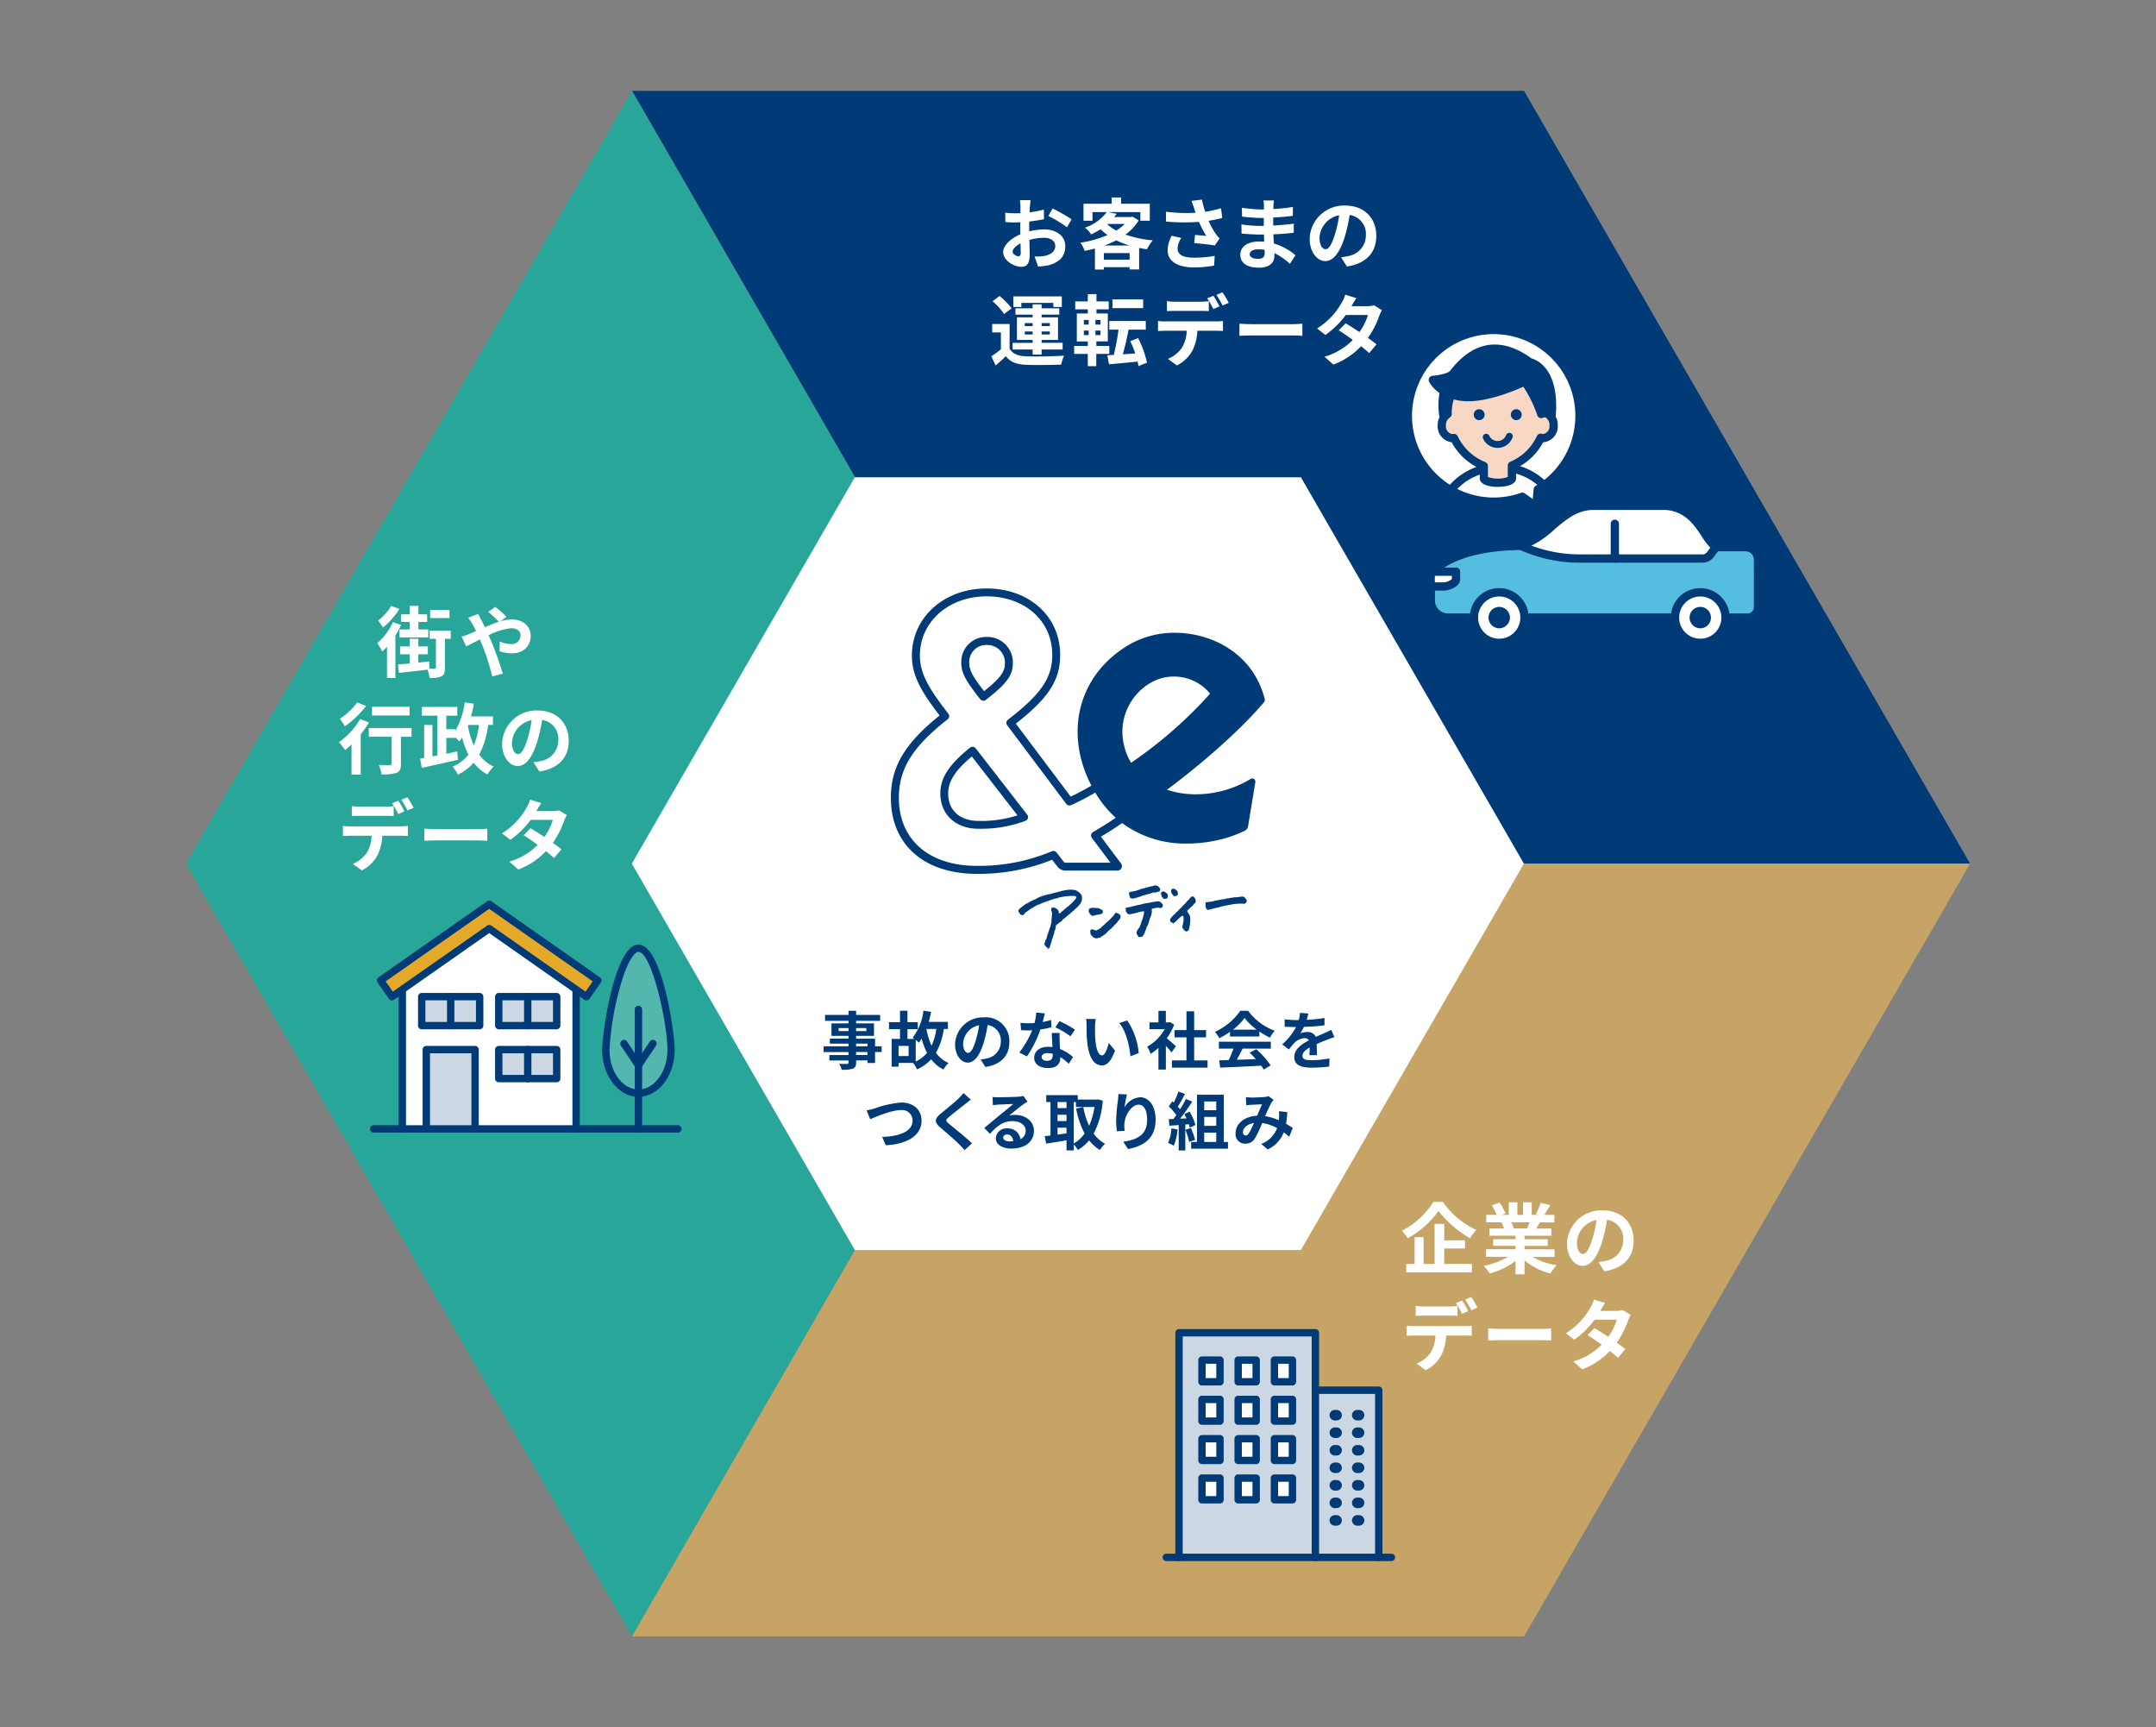 <svg xmlns="http://www.w3.org/2000/svg" xmlns:xlink="http://www.w3.org/1999/xlink" width="432" height="346" viewBox="0 0 432 346"><rect x="0" y="0" width="432" height="346" fill="#808080" stroke="none"/><defs><clipPath id="a"><rect width="432" height="346" rx="12" transform="translate(670 3910)" fill="#f2f5f8"/></clipPath><clipPath id="b"><circle cx="17.784" cy="17.784" r="17.784" transform="translate(281.484 65.142)" fill="none"/></clipPath></defs><g transform="translate(-670 -3910)" clip-path="url(#a)"><g transform="translate(670 3910.199)"><rect width="432" height="345.6" fill="none"/><path d="M253.98,107.01l37.989,65.79h102.78L305.37,18H126.63l51.39,89.01Z" fill="#003a77"/><path d="M140.031,172.8l37.989-65.79L126.63,18,37.251,172.8,126.63,327.6l51.39-89.01Z" fill="#28a69a"/><path d="M291.969,172.8,253.98,238.59H178.02L126.63,327.6H305.37l89.379-154.8Z" fill="#c6a465"/><path d="M260.658,95.4h-89.37L126.6,172.8l44.685,77.4h89.37l44.694-77.4Z" fill="#fff"/><path d="M176.652,210.537h-1.314v2.2h-1.521v-.513h-2.268v.387c0,.747-.18,1.044-.666,1.26a6.63,6.63,0,0,1-2.232.216,4.554,4.554,0,0,0-.5-1.188c.6.027,1.35.027,1.548.027.243-.009.315-.09.315-.315v-.387h-3.834v-1.08h3.834v-.594h-4.995V209.4h4.995v-.54h-3.735v-1.008h3.735V207.3H166.6V204.8h3.42v-.513h-4.707V203.1h4.707v-.819h1.521v.819h4.815v1.188H171.54v.513h3.582V207.3H171.54v.558h3.8V209.4h1.314v1.143Zm-6.633-4.194v-.6h-1.98v.6Zm1.521-.6v.6h2.043v-.6Zm0,3.654h2.268v-.54H171.54Zm2.268,1.143H171.54v.594h2.268Z" fill="#003a77"/><path d="M189.117,205.92a13.805,13.805,0,0,1-1.575,4.788,6.23,6.23,0,0,0,2.52,2.034,5.1,5.1,0,0,0-1.017,1.3A6.892,6.892,0,0,1,186.588,212a9.006,9.006,0,0,1-2.835,2.016,6.375,6.375,0,0,0-.792-1.287h-2.916v.747h-1.386v-5.571h1.674v-1.944h-2.2v-1.4h2.2v-2.3h1.5v2.3h2.07v1.4h-2.07v1.944h1.386c-.126-.1-.252-.189-.351-.252a10.638,10.638,0,0,0,2.16-5.4l1.539.243a20.386,20.386,0,0,1-.477,2.007h3.843v1.413h-.81Zm-7.056,3.393h-2.016v2.034h2.016Zm1.422,3.123a6.5,6.5,0,0,0,2.268-1.728,14.359,14.359,0,0,1-1.08-2.853,7.169,7.169,0,0,1-.558.792c-.135-.126-.378-.342-.63-.54v4.32Zm2.142-6.516a13.824,13.824,0,0,0,1.035,3.357,11.643,11.643,0,0,0,.954-3.357h-1.989Z" fill="#003a77"/><path d="M197.442,213.534l-.945-1.5a11.581,11.581,0,0,0,1.17-.2,3.42,3.42,0,0,0,2.871-3.375,3.119,3.119,0,0,0-2.646-3.33,25.672,25.672,0,0,1-.756,3.42c-.756,2.547-1.845,4.113-3.213,4.113s-2.556-1.539-2.556-3.672a5.6,5.6,0,0,1,5.787-5.4,4.725,4.725,0,0,1,5.094,4.914C202.248,211.248,200.619,213.039,197.442,213.534Zm-3.465-2.826c.531,0,1.017-.792,1.539-2.493a18.871,18.871,0,0,0,.666-3.051,3.973,3.973,0,0,0-3.2,3.654c0,1.278.5,1.89,1,1.89Z" fill="#003a77"/><path d="M208.917,204.525a15.848,15.848,0,0,0,1.7-.4l.054,1.458a21.074,21.074,0,0,1-2.205.441,23.137,23.137,0,0,1-2.7,5.4l-1.521-.783a19.857,19.857,0,0,0,2.574-4.446c-.225.009-.441.009-.657.009-.513,0-1.035-.009-1.575-.054l-.117-1.458a15.854,15.854,0,0,0,1.674.09,9.811,9.811,0,0,0,1.143-.054,10.468,10.468,0,0,0,.342-2.106l1.737.18c-.1.4-.261,1.044-.45,1.728Zm3.4,3.807c.009.369.054.972.072,1.6a8.241,8.241,0,0,1,2.61,1.611l-.846,1.35a10.484,10.484,0,0,0-1.7-1.35v.126c0,1.17-.639,2.079-2.43,2.079-1.566,0-2.8-.693-2.8-2.079,0-1.233,1.035-2.178,2.79-2.178.306,0,.576.027.873.054-.054-.936-.117-2.052-.135-2.826h1.575c-.036.531-.009,1.062,0,1.611ZM209.8,212.3c.873,0,1.134-.477,1.134-1.17v-.252a4.694,4.694,0,0,0-1.017-.126c-.729,0-1.2.324-1.2.765,0,.468.387.783,1.08.783Zm1.665-6.705.81-1.251a20.942,20.942,0,0,1,3.114,1.719l-.891,1.323a18.2,18.2,0,0,0-3.024-1.791Z" fill="#003a77"/><path d="M219.411,205.47c-.009.819,0,1.764.072,2.673.18,1.818.558,3.06,1.35,3.06.594,0,1.1-1.476,1.332-2.484l1.26,1.539c-.828,2.2-1.629,2.961-2.637,2.961-1.386,0-2.583-1.251-2.934-4.626-.126-1.161-.135-2.637-.135-3.4a8.132,8.132,0,0,0-.1-1.287l1.944.027a9.985,9.985,0,0,0-.153,1.539Zm8.748,5.283-1.647.639c-.2-2.025-.873-5.094-2.241-6.66l1.6-.513a13.962,13.962,0,0,1,2.295,6.534Z" fill="#003a77"/><path d="M234.729,210.618c-.261-.351-.693-.855-1.125-1.323v4.752h-1.485V209.7a9.993,9.993,0,0,1-1.566,1.206,5.987,5.987,0,0,0-.7-1.422,9.431,9.431,0,0,0,3.519-3.519h-3.042v-1.359h1.791v-2.322H233.6v2.322h.567l.261-.063.846.54a12.532,12.532,0,0,1-1.485,2.7c.6.5,1.575,1.359,1.845,1.611l-.909,1.224Zm7.227,1.6v1.458h-7.137V212.22h2.916V207.6h-2.394v-1.449h2.394v-3.771h1.539v3.771h2.385V207.6h-2.385v4.617Z" fill="#003a77"/><path d="M246.447,206.5a14.582,14.582,0,0,1-2.133,1.26,5.8,5.8,0,0,0-.882-1.26,12.538,12.538,0,0,0,5.094-4.221h1.566a11.458,11.458,0,0,0,5.337,4,7.952,7.952,0,0,0-.972,1.377,15.05,15.05,0,0,1-2.115-1.224v1h-5.886v-.918Zm-2.232,1.971h10.422v1.386h-5.652c-.369.747-.783,1.521-1.161,2.232,1.206-.036,2.511-.09,3.8-.135a15.288,15.288,0,0,0-1.233-1.287l1.323-.693a16.867,16.867,0,0,1,2.889,3.24l-1.395.846a7.027,7.027,0,0,0-.5-.783c-2.961.162-6.075.288-8.217.387l-.2-1.458,1.908-.063a22.234,22.234,0,0,0,.954-2.286h-2.925v-1.386Zm7.578-2.421a12.274,12.274,0,0,1-2.421-2.331,11.671,11.671,0,0,1-2.3,2.331Z" fill="#003a77"/><path d="M261.828,204.093a31.813,31.813,0,0,0,3.564-.369v1.458a36.705,36.705,0,0,1-4.122.315,9.093,9.093,0,0,1-.72,1.287,4.206,4.206,0,0,1,1.422-.252,1.7,1.7,0,0,1,1.674.972c.657-.306,1.188-.513,1.7-.747.495-.216.936-.414,1.4-.657l.63,1.458c-.4.117-1.071.369-1.5.531-.567.225-1.287.5-2.052.855.009.7.036,1.638.054,2.223h-1.512c.036-.378.054-.981.063-1.539-.945.54-1.449,1.035-1.449,1.665,0,.693.594.882,1.827.882a20.455,20.455,0,0,0,3.582-.351l-.054,1.629a30.654,30.654,0,0,1-3.564.216c-1.98,0-3.438-.477-3.438-2.106s1.512-2.619,2.952-3.366a.974.974,0,0,0-.882-.432,3.1,3.1,0,0,0-1.971.873,13.373,13.373,0,0,0-1.17,1.386l-1.35-1.008a12.435,12.435,0,0,0,2.79-3.483h-.162c-.513,0-1.44-.027-2.133-.072v-1.476a16.672,16.672,0,0,0,2.223.153h.6a7.43,7.43,0,0,0,.252-1.449l1.665.135a12.652,12.652,0,0,1-.315,1.26Z" fill="#003a77"/><path d="M175.2,221.859a20.661,20.661,0,0,1,5.382-1.206c2.286,0,4.068,1.314,4.068,3.645,0,2.862-2.727,4.689-7.164,4.914l-.729-1.674c3.42-.09,6.093-1.071,6.093-3.267a2.078,2.078,0,0,0-2.331-2.1c-1.854,0-4.842,1.26-6.156,1.827l-.72-1.764a14.93,14.93,0,0,0,1.548-.378Z" fill="#003a77"/><path d="M193.437,220.923c-.819.657-2.484,1.944-3.33,2.664-.666.576-.657.72.027,1.314.945.792,3.339,2.682,4.626,3.933l-1.476,1.35c-.351-.387-.72-.792-1.1-1.17-.765-.792-2.619-2.367-3.771-3.357-1.26-1.071-1.161-1.737.1-2.8,1-.81,2.727-2.205,3.564-3.024a8.938,8.938,0,0,0,.972-1.071l1.476,1.3c-.387.306-.81.63-1.1.873Z" fill="#003a77"/><path d="M200.025,219.6c.666,0,3.366-.054,4.086-.117a6.653,6.653,0,0,0,.954-.135l.819,1.125c-.288.189-.594.369-.882.576-.684.477-2.007,1.584-2.8,2.223a4.984,4.984,0,0,1,1.2-.135c2.142,0,3.771,1.332,3.771,3.177,0,1.989-1.512,3.564-4.563,3.564-1.755,0-3.078-.81-3.078-2.07a2.118,2.118,0,0,1,2.259-1.971,2.511,2.511,0,0,1,2.682,2.16,1.827,1.827,0,0,0,1.044-1.71c0-1.134-1.134-1.908-2.619-1.908-1.926,0-3.186,1.017-4.536,2.556l-1.143-1.188c.891-.72,2.421-2.007,3.168-2.619.7-.576,2.016-1.638,2.637-2.178-.639.009-2.385.09-3.051.126-.342.027-.747.063-1.035.1l-.054-1.638A8.111,8.111,0,0,0,200.025,219.6Zm2.268,8.838a6.178,6.178,0,0,0,.729-.036c-.072-.819-.54-1.35-1.224-1.35-.477,0-.783.288-.783.6C201.015,228.123,201.528,228.438,202.293,228.438Z" fill="#003a77"/><path d="M220.959,220.275a16.707,16.707,0,0,1-1.818,6.606,6.992,6.992,0,0,0,2.286,2.043,5.461,5.461,0,0,0-1.035,1.233,7.95,7.95,0,0,1-2.169-1.926,8.487,8.487,0,0,1-2.241,1.926,6.508,6.508,0,0,0-.828-1.1v1.188H213.7v-2.016c-1.449.252-2.925.477-4.086.657l-.288-1.5c.342-.036.729-.072,1.161-.126v-6.7h-.855v-1.386h6.327v.891h3.771l.252-.036.981.243Zm-9.054.288v1.2H213.7v-1.2Zm0,3.807H213.7v-1.26H211.9Zm0,2.709c.576-.072,1.188-.162,1.791-.243V225.7H211.9Zm3.24,1.782a6.759,6.759,0,0,0,2.178-2.007,17.79,17.79,0,0,1-1.7-4.995l1.44-.288a15.234,15.234,0,0,0,1.161,3.735,13.917,13.917,0,0,0,1.08-3.753h-3.717v-.981h-.441v8.3Z" fill="#003a77"/><path d="M225.315,221.643a3.893,3.893,0,0,1,3.123-2.043c1.755,0,3.114,1.71,3.114,4.491,0,3.564-2.178,5.274-5.526,5.877l-.954-1.458c2.8-.432,4.779-1.35,4.779-4.4,0-1.944-.657-3.024-1.71-3.024-1.485,0-2.79,2.232-2.853,3.9a6.667,6.667,0,0,0,.063,1.332l-1.548.1a14.859,14.859,0,0,1-.162-2.106,34.254,34.254,0,0,1,.351-4.032,11.063,11.063,0,0,0,.1-1.323l1.728.072a19.552,19.552,0,0,0-.5,2.619Z" fill="#003a77"/><path d="M235.953,226.053a11.436,11.436,0,0,1-.756,3.249,7.046,7.046,0,0,0-1.143-.54,9.031,9.031,0,0,0,.666-2.925Zm1.548-.981v5.184h-1.323v-5.085l-1.863.126-.126-1.314.936-.036c.189-.243.387-.5.576-.783a12.086,12.086,0,0,0-1.512-1.728l.7-1.035c.1.09.2.18.306.261a17.071,17.071,0,0,0,.918-2.2l1.323.468c-.45.873-.972,1.836-1.422,2.547.162.18.315.369.441.531a20.76,20.76,0,0,0,1.161-2.07l1.269.531a39.042,39.042,0,0,1-2.412,3.42l1.269-.054c-.135-.306-.288-.6-.441-.873l1.062-.468a10.377,10.377,0,0,1,1.161,2.664l-1.134.531a5.578,5.578,0,0,0-.18-.684l-.72.054Zm1.134.693a14.586,14.586,0,0,1,.819,2.367l-1.188.414a12.709,12.709,0,0,0-.747-2.43l1.107-.351Zm7.416,2.79v1.35H238.68v-1.35h1.161V219.1h5.373v9.459h.846Zm-4.761-8.109V222.2H243.7v-1.755Zm2.412,3.087H241.29v1.8H243.7Zm-2.412,5.022H243.7v-1.863H241.29Z" fill="#003a77"/><path d="M250.686,219.663c.72,0,2.052-.063,2.646-.117a2.56,2.56,0,0,0,.855-.18l1.008.783a3.113,3.113,0,0,0-.432.531,26.661,26.661,0,0,0-1.26,2.709,11.141,11.141,0,0,1,2.736.81c.009-.153.027-.288.036-.432a8.754,8.754,0,0,0,0-1.377l1.656.189a21.134,21.134,0,0,1-.243,2.331c.531.306.981.594,1.35.846l-.729,1.755a12.046,12.046,0,0,0-1.08-.882,6.32,6.32,0,0,1-3.2,3.42l-1.332-1.1a5.433,5.433,0,0,0,3.2-3.168,8.518,8.518,0,0,0-2.988-1.017,24.258,24.258,0,0,1-1.422,3.024,2.2,2.2,0,0,1-1.971,1.107,1.889,1.889,0,0,1-1.944-2.043c0-1.953,1.782-3.438,4.311-3.555.351-.828.72-1.692,1.008-2.286-.5.027-1.584.063-2.169.1-.252.009-.693.054-1.017.1l-.063-1.629c.342.036.765.063,1.044.063Zm-1.107,7.587c.252,0,.432-.126.657-.441a14.491,14.491,0,0,0,1.017-2.052c-1.413.216-2.205,1.071-2.205,1.863C249.048,227.034,249.291,227.25,249.579,227.25Z" fill="#003a77"/><path d="M210.123,189.666h-.243l-.027-.018h-.027l-.018-.009h0l-.018-.009v-.018h-.027v-.018h-.036l-.018-.009h0l-.027-.009v-.018h-.018v-.036h-.009v-.036h-.018v-.027h-.018v-.027H209.6v-.018h-.018v-.027l-.036-.018v-.027l-.063-.018v-.018l-.036-.018v-.018h-.018v-.027h-.009v-.018H209.4V189.2h0v-.018h-.027v-.027h-.018v-.036h-.018v-.027h-.018v-.045H209.3v-.063h-.018l-.018-.171h.009v-.072h.018v-.045h.018v-.027h.009v-.027l.027-.027v-.027h.009v-.027h.018v-.027h.009V188.5h.018v-.018l.027-.027v-.018h.009v-.018h.009V188.4h0v-.027h.018v-.027h0v-.018h-.018v-.036h.009v-.027h.018v-.036h0V188.2h0v-.045l.036-.027V188.1l.072-.072v-.036l.045-.036v-.018h.018v-.027h.009v-.027h.018v-.027h.009v-.027h.009V187.8h0v-.018h0l.009-.027v-.018h.009v-.018h0v-.027h0v-.027h.009l.009-.018v-.027h.018V187.6l.027-.018v-.018h0v-.027h0v-.027h.009v-.045h.009v-.036l.027-.018-.027-.036h.009v-.027h0v-.018h0v-.036h.009v-.027h.009v-.027h.009V187.2l.018-.018v-.027l.018-.009v-.027h.009v-.027h.009v-.027h.009v-.027h.018l-.018-.045h.018v-.027h0v-.045h.009V186.9h.009v-.027l.018-.018v-.027l.027-.009V186.8l.027-.018v-.027h.018v-.027h.009v-.027h.009v-.045h.009v-.045h.018v-.027h.009v-.027h.009v-.036h.009v-.036h.009v-.018h0v-.018h.018v-.027h.009l.009-.054h.009v-.027h0V186.3l.009-.027h.018v-.027h.009v-.027h.018v-.027h.009v-.036h.009v-.036h0V186.1h0v-.045h0v-.018h.018v-.027h.009v-.018h.009v-.027h.018v-.027h.009v-.027h.018v-.045h.009v-.045h.009v-.036h.018v-.027h.009v-.036l.009-.009v-.027h.009v-.027h.018v-.036h.009V185.6h.018v-.027h.009l.018-.054h.018v-.027h.009c0-.036.018-.036.027-.063v-.018h.009v-.036h.009v-.036h0v-.045h.009v-.036h.009v-.036h.009v-.081h.009v-.045h.009v-.027h.018V185h.009v-.027h.009v-.027h.018v-.036h0v-.045h.018v-.054h.009v-.027h0v-.018h0v-.027h.018v-.018h0V184.7h0v-.018h0v-.018h0v-.018h0v-.018h.009V184.6h.009v-.027h.009v-.063h0v-.045h0v-.018h0v-.027h0V184.4h.018v-.045h.009v-.027h0v-.018h0a.091.091,0,0,1-.009-.027h0v-.027h.009v-.036h0V184.2h0v-.018h.009v-.036h.009v-.027l-.063-.036v-.018h.009v-.027h.009V184h.009v-.063h.009v-.054h.018v-.045h.018v-.054h.018v-.072h0v-.036h0v-.018h0v-.018h.009v-.027h0v-.018h0v-.036h0v-.081h0v-.081h0v-.045h.009v-.027h0V183.3h.018v-.027h0v-.063h0v-.1h0V183.1h.009a.507.507,0,0,1-.018-.09h0v-.018h.009v-.054h.018v-.027h.009v-.045h.018l-.009-.126h0v-.072h-.027v-.018h-.018v-.135h-.018v-.018h-.009v-.09h-.018v-.018h0v-.054H210.7V182.3h0l-.018-.018v-.018h0l-.018-.018v-.036h-.018v-.054h-.018v-.144h0v-.018h0v-.09h0v-.063h.009v-.027h0a.134.134,0,0,0,0-.063h.018a.576.576,0,0,1,.108-.108h.027l.018-.009h0l.045-.009h.018l.225-.027h.144v.018h.027l.018.018h.036l.027.018h.018l.027.009h0l.027.009v.018h.054l.018.009.018.018h.018l.117.108h.036l.009.018h.018v.018h.027l.027.009h0l.027.009h0l.027.009v.018h.027v.018h.018l.009.027h0v.018h.018v.027h.018l.027.063h.018v.027h.018v.027h.018v.027H212v.027h.018v.027l.036.018v.027h.018v.018h.018v.018h.018v.063h.018l.036.4.063.036h.117a.09.09,0,0,1,.045-.036v-.018a.152.152,0,0,1,.072-.036h0a.1.1,0,0,1,.045-.036v-.018h.018v-.018h.018l.018-.009v-.018h.018l.009-.009v-.018h.018l.027-.045h.018v-.018h.027v-.018h.027v-.018h.018l.018-.018h0l.018-.009v-.018a.17.17,0,0,1,.054-.036v-.018a.379.379,0,0,1,.045-.018h0l.018-.027h.027v-.027h.045v-.018h.027v-.045h.036l.108-.135h.018v-.018h.018l.027-.036s.027,0,.036-.018h0l.027-.018h.009v-.018l.036-.009v-.027l.045-.009.018-.027h.027l.009-.036h.018v-.018h.018l.018-.018v-.018h.018v-.027l.045-.009.027-.036h.018v-.018h.018l.036-.045h.027l.036-.054h.027l.036-.054h.027l.036-.063h.027l.036-.045h.027l.027-.045h.027V181.4h.036l.027-.018v-.018h.027v-.018h.027l.036-.045h.027l.036-.045h.027l.036-.054h.027l.027-.072h.018l.045-.063h.027l.036-.045h.018v-.018h.018l.036-.045h.018l.036-.045h.018V180.9h.018l.027-.036h.027l.036-.063h.018l.027-.027.036-.054h.027l.027-.045h.018v-.027h.027l.054-.072.072-.081.018-.036h.018v-.018h.027l.054-.072.036-.036v-.018h.036l.045-.063a.479.479,0,0,0,.09-.117h.027v-.018h.018l.027-.018.018-.036h.009v-.018l.018-.018v-.018l.054-.063v-.018l.045-.036v-.018h.018v-.018l.045-.036V179.8l.027-.027v-.018h.009v-.027h.018l.009-.054h.009v-.027h0v-.018l.036-.036v-.126l-.108-.081h0l-.027-.009-.027-.027h-.018l-.027-.027h-.018v-.018h-.036s-.018-.018-.027-.009h-.036l-.054-.009h-.009l-.054-.009h-.036l-.036-.009h0l-.315.018v-.018h-.324a.554.554,0,0,0-.171.018h-.135l-.2.018h-.018l-.072.009h0l-.009.009-.243.018h-.018l-.072.009h-.018l-.117.018h-.018l-.171.018h-.027l-.126.018v.018h-.072v.018h-.081l-.072.009h-.117v.018h-.009l-.072.018h-.009l-.054.018h0l-.063.009h-.018l-.063.009h0l-.027.018h-.09v.018h-.063l-.027.018h0l-.081.018v.018h-.054v.018h-.054l-.1.018v.018h-.054v.018l-.036.027h-.018l-.09.018v.018H211.7v.018h-.072l-.072.018h-.018l-.063.018h-.018l-.063.009h-.018l-.045.009v.018h-.054l-.045.009h-.009l-.063.009v.018h-.063v.018h-.054v.018h-.054v.018h-.045v.018H210.9v.018h-.054v.018h-.063V180h-.063v.018h-.081a.85.85,0,0,0-.09.036v.018s-.027,0-.036.009h0l-.027.009v.018h-.036v.018h-.054v.018h-.072v.018h-.063v.018s-.027,0-.036.009h-.027v.018h-.036v.018h-.027v.018h-.054v.018h-.054v.018h-.054v.018h-.045v.018h-.045v.018h-.045v.018h-.054v.018h-.054l-.036.018h-.018l-.027.009h-.018v.018H209.6l-.009.009h-.072v.018h-.036v.018h-.045v.018h-.045l-.027.009v.018h-.036v.018H209.3v.018h-.045l-.027.009h0l-.018.009h0l-.036.009v.018h-.054v.018h-.045v.018h-.054l-.027.009v.018h-.045v.018h-.063l-.036.018h-.009v.027h-.054v.018h-.045v.018h-.036v.018h-.045v.018l-.063.018h0l-.036.009v.018h-.045v.018h-.045l-.027.009v.018h-.027v.018H208.4v.018h-.027v.045h-.054v.018h-.072l-.045.009H208.2l-.045.009h-.09l-.036.018v.018h-.036v.018h-.036v.018h-.036v.018h-.045v.018h-.045v.018h-.036l-.027.009v.018h-.036v.018h-.063l-.036.045h0l-.009.009h0l-.045.027v.018h-.027v.018l-.09.036h0l-.045.027h0l-.027.009v.018h-.036l-.036.018v.018h-.027l-.018.009h0l-.063.027H207.2v.018l-.045.018v.018h-.018v.018h-.018v.018h-.045l-.027.018h0l-.027.018v.018l-.045.018v.027l-.081.027h0l-.036.018v.018h-.045v.018h-.072v.018H206.7v.018h-.027v.018h-.027v.036h-.018v.018h-.036v.018h-.027v.018h-.036l-.027.018v.018h-.018l-.027.009v.018h-.018v.018h-.018v.018H206.4v.018l-.027.009V182h-.027v.018h-.027l-.009.009v.018h-.027v.018h-.027v.018h-.027v.018H206.2v.018h-.027v.018l-.027.009h-.018v.018H206.1v.018h-.027v.018h-.027l-.018.009v.018h-.018v.018h-.018v.018h-.018v.018l-.027.009h-.027l-.018.018v.018h-.018l-.018.018h0l-.027.009-.018.036h-.027l-.027.018v.018h-.045v.018h-.036l-.018.018h-.027v.018l-.036.009v.027h-.036v.018h-.027v.018l-.036.009v.018h-.027l-.018.036h-.018l-.027.045h-.027l-.018.045-.063.063h0l-.009.027v.018h-.018v.036h-.009a.091.091,0,0,0-.009.027h-.018v.018h-.009v.018h-.009a.229.229,0,0,1-.117.126h-.036v.018h-.036v.018H205v.018h-.063l-.018.009h0l-.135.018h0l-.045-.018h-.027l-.117-.045-.018-.018h-.027l-.036-.036h-.027v-.018l-.054-.036v-.027l-.054-.036v-.027l-.045-.018v-.027l-.036-.009v-.018h-.018v-.027h-.018v-.027h-.018v-.018h-.018v-.027h-.009v-.027H204.2v-.027h-.009V182.6h0s-.027-.027-.027-.045h-.009a.178.178,0,0,1-.018-.063h-.009v-.036h-.018V182.4l-.027.063v-.09h-.018v-.162h0v-.036h.009v-.018h0v-.045l.036-.018v-.027l.045-.045h0l.009-.027v-.027h.027l.027-.027v-.027h.018V181.9h.009v-.036h.027l.054-.072h.036l.018-.036.045-.018v-.018h.054l.045-.063h.009v-.018h.018v-.018h.027V181.6h.018v-.018h.018v-.018h.027l.036-.045h.027v-.009l.018-.027h.018v-.018h.027v-.018l.027-.009h.018v-.018h.018V181.4h.027v-.018h.036l.018-.009v-.045h.018l.018-.009.018-.036h.018l.018-.036h.027l.018-.027h.027v-.018h.018v-.018h.027v-.018h.018v-.018h.027l.018-.027h.027l.018-.036h.018v-.018h.036v-.018h.027v-.018h.027v-.018h.036V181h.018v-.018h.027l.018-.027h.018l.009-.009v-.027l.045-.009.018-.036h.027v-.018h.045l.036-.018h.018v-.018h.054V180.8h.027v-.027h.045v-.018h.027v-.018h.054l.036-.018h.018l.027-.018h.054l.045-.027h0l.045-.018h0l.027-.018v-.054h.009l.045-.018v-.018l.036-.009.018-.027h.018V180.5h.027v-.018h.027v-.018h.045v-.018h.045v-.018h.027v-.018h.027v-.018h.018l.027-.018h.027v-.018h.018v-.018h.063v-.018h.027V180.3h.045v-.018h.027v-.018h.036v-.018h.063v-.018h.027v-.018h.027v-.027h.027l.027-.009v-.018h.045l.036-.009v-.018H207l.018-.009h.027V180.1h.036v-.018h.027l.018-.009h.027v-.018h.036v-.018h.036v-.018h.045V180h.045v-.018h.045v-.018h.054l.036-.018h0l.027-.009v-.018h.045V179.9h.045v-.018h.045v-.018h.036l.036-.018h0l.036-.018-.018-.054h.036v-.018h.027v-.018h.027v-.018h.018V179.7h.027v-.018h.036v-.018h.036l.045-.018h0l.018-.009h0l.045-.009v-.018h.045V179.6h.036v-.018h.036v-.018h.027l.036-.018v-.018h.063v-.018h.036v-.018h.036v-.027h.036v-.018h.036v-.018h.081v-.018h.027l.009-.009h.036l.027-.009h.018l.027-.009v-.018h.054v-.018h.036v-.018h.027l.018-.009h0l.036-.009h.018v-.018h.036l.027-.018h0l.045-.009v-.018h.108l.027-.009h.018l.027-.018h0l.036-.018v-.018h.063l.054-.009v-.018h.063v-.018h.072v-.018h.045l.018-.009v-.018h.072v-.018h.027v-.018h.036l.018-.009h.036v-.018h.117l.036-.009V179h.018l.054-.009v-.018h.063l.036-.009h.018l.045-.009h.063l.036-.009h.036l.027-.009h.009v-.018h0l.027-.009h.018l.054-.009h.018l.036-.009h0l.045-.018h.081l.045-.009h.018v-.018h0v-.018h.054v-.018h.081l.054-.009h.018l.063-.009v-.018h.081v-.018h.036v-.018h.036v-.018H211l.045-.009V178.7h.072l.009-.018h.072v-.018h.063l.009-.018h.072v-.018h.1l.009-.027h.063v-.018h.045l.018-.009h0l.072-.009h0l.117-.018v-.018h.108V178.5h.054v-.018h.045v-.018h.1v-.027h.081v-.018h.072l.009-.018h.072v-.018h.081v-.018h.108l-.009-.036h.1l.009-.027h.072v-.018h.054v-.027h.081v-.018h.171v-.018h.063V178.2h.054v-.018h.09l.018-.009h0l.153-.018v-.018l.207-.018V178.1l.2-.018v-.018l.342-.027h0l.441-.027v.018h.441l.027.009v.018h.144l.054.009h0l.027.009h.018l.036.009h.063l.027.009h.036l.036.009h0l.036.009h0l.018.009v.018h.045l.027.009v.018h.054l.036.036h.027l.018.009h0l.027.009h0l.027.009v.018h.027l.054.054h.027l.09.081h.027l.018.027.063.045.063.063h.036l.027.018.018.027h.036v.018h.018v.018l.054.036h0l.018.018h0l.045.045v.027l.045.027h0l.027.027v.018l.036.027h0l.018.018v.018l.045.036v.027l.045.027v.027l.036.009v.027h.018v.027h.018v.027h.018v.036h.018v.018h0v.018h0v.018h0v.036h.018v.027h0v.027h.018v.027h0v.027h.018v.063h.009v.018h0l.018.171h0v.018h0l.018.207h0v.063h0v.018H216.8v.027h0v.018h0v.027h0v.018h0v.027h-.009v.018h-.018s.018.054.009.072h0v.018h-.018v.081h-.009v.018h0v.036h-.009v.027h-.009v.027h-.018v.036h-.009v.027h0v.018h0v.018h-.018l-.018.081h-.009v.036h-.018v.027l-.027.027v.018l-.027.027v.027l-.027.027v.018l-.027.027v.027h-.009v.018h-.009v.027l-.018.018v.027l-.036.027h0l-.027.036v.027h-.018l-.045.063-.027.027V181h-.018l-.036.054h-.018v.027h-.045v.018h-.027l-.018.036h-.009v.036l-.027.027v.018l-.081.09-.153.189H215.9l-.027.036h-.018v.027h-.018l-.027.036h-.027l-.036.054h-.018v.018H215.7l-.027.036h-.027l-.036.045h-.018v.018h-.018l-.036.045h-.027l-.036.054h-.027l-.036.054H215.4l-.018.018v.027l-.045.009v.018h.018v.018h-.027v.018l-.036.009-.126.153h-.018v.018h-.018l-.018.027h-.027v.018l-.045.018v.018h-.054v.018h-.018l-.108.144h-.027l-.018.036h-.018v.018h-.036v.018h-.027v.027h-.036l-.027.036h-.027l-.036.054h-.036l-.144.189H214.4v.018h-.027v.018h-.027v.027l-.045.009-.018.036h-.018l-.018.009v.027h-.027l-.027.036h-.027l-.027.045h-.018v.018H214.1l-.018.036h-.018v.018l-.027.009h-.018v.018H214v.018h-.027v.018h-.027v.018h-.027l-.018.036h-.027l-.027.045h-.027l-.027.045h-.018v.018h-.018l-.036.045H213.7l-.045.063h-.027l-.036.045h-.009v.018h-.018l-.036.045H213.5l-.036.045h-.018v.018h-.018l-.036.045h-.018l-.036.045h-.018v.027h-.036v.027h-.036v.018h-.018v.018h-.045l-.027.018v.018h-.027v.018H213.1v.018h-.027l-.018.036h-.018l-.036.045h-.027l-.036.063h-.018l-.036.045-.018.081-.153.189H212.7l-.018.018v.018h-.036v.018h-.063v.018h-.036v.018l-.036.009-.018.036h-.027l-.018.045h-.027l-.027.009h0a.132.132,0,0,1-.036.018v.018h-.027v.018h-.036a.34.34,0,0,1-.063.072h-.018v.018h-.018v.018h-.009v.018h-.009a.2.2,0,0,1-.045.045v.018h-.036v.018h-.027l-.018.009v.018h-.036l-.018.009v.018h-.027a.132.132,0,0,1-.036.018h0a.192.192,0,0,1-.072.045v.018a.424.424,0,0,0-.045.018v.018a.171.171,0,0,1-.054.036v.018h-.018l-.018.036h-.018l-.045.063h-.018l-.036.045h0v.027H211.6v.027h-.009v.027h-.009v.036l-.027.027v.027h-.009v.027h-.009v.027h-.018v.036h0v.018h0v.036h-.009v.027h0v.018h0v.027h.018v.027h-.009v.018h0v.027h0v.054l-.018.045h-.009v.027h-.009v.072h-.009v.018h0v.018h0v.018h0v.027h0v.027h-.018v.027h-.018v.027h0v.018h0v.036h-.009v.027h-.009v.027l-.018.018v.027h-.018v.018l-.027.027v.018l-.027.027v.018h-.009v.045h-.009v.045H211.3v.027h-.009v.027h-.018v.027h0v.018h0v.036h-.018v.018l.018.054v.027h-.018v.045h-.009v.045h-.009v.036h-.009v.036h-.009v.072h-.009v.036H211.2v.027h-.009v.027h-.009v.027h-.018v.027h-.009v.045h-.018v.072h-.009v.027h0v.027h-.009v.027h-.009v.018h-.018v.018h-.009v.027h-.018v.036h-.009v.027h-.009v.036l-.018.018v.018h-.018v.036H211v.027h0v.027H211v.027h-.018v.036h-.009v.045h-.009v.045h-.009v.054h-.009v.027h-.018v.027l-.027.027v.018l-.027.027v.027l-.027.027v.018h-.009v.036h-.009v.036h-.018v.045h-.018v.027h-.009v.036l-.018.018v.018h-.009v.027h-.018v.036h.045v.036h-.018v.027h-.009v.036h-.009v.036h0v.036h-.009v.027h-.018v.036h0v.027h-.009v.036h-.018v.045h-.018v.036h-.009v.045h0v.018h0v.027h-.018v.027l-.027.027v.018l-.027.027v.054l-.009.018h-.018v.036h-.009v.027h0v.045h-.018v.063h-.018v.036h0v.027h-.009v.027h0v.018H210.5v.018h0v.045l-.009.018h-.009v.027l-.027.018v.018l-.018.018v.018h-.009v.027h-.009v.081H210.4v.036h-.009v.036h-.009v.027h-.018v.027h-.009v.036h-.009v.027h-.018v.027h-.009v.027h0v.018h0v.018h-.009v.036l-.018.018v.027h-.009l-.027.036h-.018v.027l-.045.009v.018h-.027l-.018.036h-.027l-.009.036h-.027l-.009.036h-.018v.018h-.027v.018H210l-.045.009h-.018l-.18.036Zm18.315-2.16h-.216l-.045-.018h-.009l-.018-.009-.027-.027H228.1v-.027h-.027l-.009-.045h-.018v-.018h-.018v-.027h0v-.018h0l-.009-.009h0V187.3l-.018-.045h0v-.036h-.018v-.027h-.018v-.027h-.018v-.027h-.018v-.027h-.018v-.027h-.018l-.009-.036h-.027v-.027h-.027v-.036h-.018v-.045h-.045v-.027h0v-.018h0v-.054h-.009v-.018h0v-.063h-.009v-.018h0v-.09h-.018v-.108h0V186.5h.009v-.018h0v-.027h0v-.045h.018v-.027h.018v-.027l.018-.018v-.027h.018v-.018h.018v-.027h.009v-.027h.009v-.018l.054-.063h0l.009-.018v-.018l.027-.027v-.027l.018-.018v-.027l.027-.009v-.027l.027-.018h0l.018-.018h0l.063-.108h.009v-.018a.224.224,0,0,1,.063-.045c0-.036.027-.027.045-.045v-.027h.018v-.018h.009v-.018l.072-.081h0l.018-.018v-.018h0v-.018h0v-.027h.009v-.036l.036-.036v-.018h.018V185.4h0l.018-.027v-.018h0v-.027h.018V185.3h0v-.027h.009v-.027h.009v-.018h.009v-.036l.018-.018v-.027l.027-.018V185.1h.009v-.027h.018v-.027l.036-.027V185h.018v-.018h0v-.018h0v-.027h0v-.018h0V184.9h0v-.018h0v-.045l.018-.009V184.8h.018v-.027h.018v-.036l.009-.018h0v-.027h.009v-.027h.009v-.027h.009v-.018h.009v-.126h.018s.018-.027.027-.045v-.027h.009v-.027h.009v-.027h.009l.018-.081h.009v-.027h.009l.018-.081h.018v-.027l.036-.036v-.018h0v-.027h.018v-.027h.009v-.018L228.9,184v-.027l.009-.018h0v-.018h.009v-.018h.009V183.9h0v-.027h0v-.027h.018v-.018l.027-.027v-.027h.009v-.027H229v-.027H229v-.054h0v-.045h.018V183.6h0v-.027l.018-.018v-.018h0v-.027h0v-.027h.009v-.036h.009v-.027h.009v-.027h.009v-.027h.018v-.027h.009V183.3h0v-.054h.018v-.027h0v-.036h.009v-.027h0l.018-.018v-.018h.009V183.1h.018v-.036h0v-.036h.009v-.045h.009v-.036h0v-.027h.018V182.9h.018v-.027h.009v-.027h0l-.054-.009v-.018h0v-.036h.018l.018-.018v-.018h0v-.027h.018v-.054h0v-.018h0v-.09h0v-.009l-.018-.171-.036-.036h-.171a.029.029,0,0,1-.027.027h-.063l-.054.009h-.018l-.063.009v.018h-.126v.018h-.072v.018h-.081l-.063.018v.018h-.171v.018h-.09l-.054.009v.018h-.045v.018l-.072.018v.018l-.036.009h-.027v.018l-.126.036h-.054l-.063.018h0l-.018.009h-.09l-.045.009v.018h-.045v.018h-.054v.018h-.063v.018h-.072l-.054.009h-.018l-.063.018v.018h-.054l-.045.009h-.009l-.027.009h-.018l-.036.009h-.018l-.045.009h-.045v.018h-.045v.018h-.072v.018h-.081v.018l-.171.018v.018h-.261v-.018l-.072.009h-.081l-.009-.027h-.018l-.018-.009h0l-.036-.018-.018-.018h-.027v-.018h-.018l-.018-.018h-.018l-.018-.009-.036-.045h0v-.027h-.018V182.7h0l-.018-.027h0l-.018-.018v-.027l-.045-.018v-.027l-.045-.027-.018-.018-.036-.018v-.027h-.018v-.045h-.018v-.054h-.018v-.036h0v-.018h0v-.063l-.009-.009H225.6v-.036h-.009v-.063h-.009v-.009l-.036-.207h0v-.045h0v-.018h0v-.018h0v-.045h.018v-.063h0v-.018h.009v-.054c.036,0,.027-.018.045-.036h.036v-.018h.045v-.018h.081v-.027h.162v-.027h.045v-.018h.018l.027-.009h0l.216-.018h0l.063-.009h0l.018-.009h.027l.009-.009h.045l.054-.018h.018l.171-.027h.009l.072-.009V181.4h.054v-.018h.054v-.018h.045v-.018h.054v-.018h.072v-.018h.117l.072-.009h0l.054-.009h.009l.054-.009h0l.009-.009h.054v-.018h.045v-.018h.045v-.018h.054v-.018h.063l.081-.018v-.018h.1v-.027h.117v-.027h.072V181.1h.072l.072-.018h.018l.1-.018v-.018h.081l.108-.027h.018L228.5,181h.018l.108-.018h0l.018-.018h.081v-.027h.072l.018-.009h0l.045-.009V180.9l.027-.009v-.018h.063v-.018h.072l.162-.018h.018l.045-.009v-.018h.054l.063-.018v-.018l.207-.018h.018l.063-.009v-.018h.063l.063-.009V180.7h.117l.063-.009h.018l.072-.009v-.018h.153l.018-.009h0l.108-.018h.018v-.027h.081v-.018h.018l.063-.009h0l.054-.009h0l.063-.009h.018l.072-.018v-.018h.1v-.018h.081v-.018h.09l.18-.027v-.018l.189-.018v-.018a.387.387,0,0,1,.144,0h.081l.1-.018h0l.036-.018h.027l.18-.018h.1v.018h.2v.018h.072v.018h.072v.018h.027l.072.027h0l.018.009h0a.287.287,0,0,0,.072.054h0l.027.018h.018v.018h.018v.018h.027v.018h.018v.027h.027v.018h.018l.009.027h0v.027l.036.018v.018l.045.036v.027h.027l.072.081h.036v.045h.018v.045h.018V181h.018v.027H233v.027h0v.1h0v.045h.009v.027H233v.036h-.009v.027l-.027.018v.018h-.009v.027h0v.018l-.018.009v.027h-.009v.072l-.018.018v.018h-.018l-.027.045h-.018v.018h-.027v.018h-.063l-.063.018v.018h-.027v.018h-.027v.018H232.6v.018h-.027v.018h-.09v-.018h-.108l-.054-.009h0l-.027-.009v-.018h-.027s0-.018-.027-.009h0l-.018-.009h-.3a.446.446,0,0,0-.153.018.018.018,0,0,1-.018.018,1.734,1.734,0,0,0-.216.009h-.09v.018h-.018l-.162.027v.018h-.045v.018h-.054v.018l-.144.009v.018h-.072v.018l-.036.009h-.054v.018h-.027v.018h-.018l-.036.036a.635.635,0,0,0,0,.135l.027.288v.1H230.8v.072H230.8v.045h0v.018h0v.027h0v.045h-.018v.018h0v.018h-.018v.027h-.009v.027h0v.018h0v.045h-.018v.018h-.009v.036h-.009v.027h-.009v.09h0v.027H230.7v.027h0v.018h0v.027h0v.027h-.018v.036h0v.045h-.018v.036h0v.018h0l-.018.027c-.018.027-.009.054-.045.063v.045h-.018v.036h-.009v.027h0v.018h0l-.009.018v.027l-.027.018v.018l-.027.027v.018l-.027.027v.018l-.027.027v.027h-.018v.027h-.009v.045h-.009v.045h0v.018h0v.027h0v.027H230.4v.027h-.018v.027h0v.027h-.018v.027h-.009v.027h-.018v.027h-.009v.027h0v.018h0v.018h0v.027h0l-.009.009v.063H230.3v.018h0v.018h0v.018h-.009v.027h-.018v.036l-.036.036v.018h0l-.018.036-.018.018v.063h0v.018h0v.018h0v.018h0v.054l-.027.009v.027h-.009v.027h0v.018h-.009v.027h-.009v.027h-.009v.036l-.018.018v.018h0v.018l-.018.018v.027h-.018v.018l-.018.018v.018h-.018v.027h-.009v.027h0v.018h0v.018h-.009l-.018.081h0v.027L230,185.1l-.018.018v.018l-.018.018v.027l-.027.018v.018l-.072.081v.018l-.027.027v.027h-.018l-.009.027v.018H229.8v.018h-.009a.507.507,0,0,0-.009.063h-.018v.045l-.009.009v.027l-.036.036v.018l.018.018h0l-.036.045v.027l-.018.018v.036l-.009.018h0v.018h-.009v.027h-.009v.027h0v.018h-.009v.027h-.009v.027h-.009v.018h-.009v.036l-.018.018v.027h-.009v.027h-.009v.027h-.018v.027h-.018l-.009.054-.018.018v.018h0v.018l-.018.018v.027l-.027.018v.027l-.018.018v.072h-.018v.027h-.009v.027h-.018s0,.027-.009.036h0v.018h-.009v.018h-.009v.027h0l-.036.153h0v.018l-.018.009v.027l-.027.018v.018h0a.069.069,0,0,0-.018.045h-.018l-.027.081-.018.018v.027l-.063.063v.027h-.018v.027l-.027.018v.027l-.027.018-.045.063h-.018v.018l-.009.018-.063.072-.036.063H228.9l-.045.027h0l-.027.009v.018h-.045l-.036.009h-.018a.94.94,0,0,1-.153.036h-.045Zm9.315-1.125h-.108v-.018H237.6l-.027-.018h-.018v-.018h-.027l-.018-.009h0l-.036-.036-.036-.036h-.027v-.018h-.018v-.018l-.063-.036v-.027l-.063-.027v-.027l-.027-.018h-.018v-.027a.2.2,0,0,0-.036-.009v-.027h-.018v-.027h-.009v-.027h-.018v-.018h0v-.027l-.054-.036h-.018v-.018h-.018v-.018h-.018v-.036h0a.2.2,0,0,1-.009-.036h-.018v-.027h-.018v-.027h-.018v-.027h-.018v-.027h-.018v-.045h-.018v-.162h0v-.063h0v-.045h.009v-.027h.009v-.036h.009v-.045h.009v-.045h.009v-.036h0v-.036h.018A.63.63,0,0,0,237,185h.018a.167.167,0,0,0,0-.072h.018v-.045h.009v-.036h0v-.036h.009l-.018-.045h.009v-.054h.018v-.054h0v-.027h.009v-.045h.018a.167.167,0,0,0,0-.072h.018v-.045h.009v-.027h.018V184.4h.009v-.063h0v-.063h0v-.027h0V184.2h.009v-.036h0v-.423h0l-.027-.315h-.018v-.072h-.018v-.027s0-.009-.018-.027h0l-.036-.045-.252.027s-.054.045-.081.063v.018h-.027v.018h-.018v.018h-.018v.018h-.027l-.045.063h-.018v.018a.126.126,0,0,0-.045.036l-.036.045h-.018v.018h-.036v.018h-.027l-.018.036h-.018l-.036.045H236.3l-.036.045h-.018v.018h-.018l-.036.045h-.018l-.045.063h-.018l-.036.045h-.018l-.036.045h-.009v.018h-.018l-.036.045h-.018v.018h-.027l-.045.063-.018.018v.018l-.045.045v.018l-.036.009-.027.045h-.018l-.018.036h-.018l-.018.036h-.018v.018h-.018v.018H235.6l-.09.108h-.018v.018h-.018v.018h-.027v.018h-.036v.027l-.045.009v.018h-.018v.018h-.018v.018l-.072.018v.018h-.036v.018H235.2v.063h-.027v.018h-.027v.018h-.09s-.009-.018-.018-.009h-.018v-.018H235v-.018l-.063-.045-.018-.018H234.9l-.027-.027h-.027l-.027-.027h-.027l-.09-.081h-.036l-.036-.009h0l-.027-.009h-.009l-.009-.009h0a.11.11,0,0,1-.018-.027h-.018v-.063h-.018v-.054h-.018v-.045H234.5v-.045h-.018v-.054h-.018v-.063h-.018V184.1h-.018v-.036h.009v-.036h.009c0-.027,0-.027.018-.045h0v-.027h.009v-.027h.018a.07.07,0,0,1,.018-.045h0v-.027h.009c.009-.018.027-.036.036-.054v-.018h.018a.246.246,0,0,1,.036-.063V183.7h.018a.028.028,0,0,1,.009-.018v-.027h.018l.027-.063h.018l.072-.081h0l.072-.108h.018v-.018h.018l.063-.09h.018v-.018h.018v-.018H235l.018-.036h.018V183.2h.018l.018-.027h.018v-.018h.018l.027-.045h.027V183.1l.054-.045.09-.108h.027v-.018h.027v-.018h.027l.018-.036h.018l.036-.045h.018v-.018h.018v-.018l.036-.036v-.018h.009v-.027l.081-.09h.018l.036-.045h.027l.036-.045h.018v-.018h.018l.036-.045h.027l.045-.063h.009l.027-.036h.018v-.027h.018l.027-.036h.027l.036-.054h.018v-.018h.027l.018-.081h.018l.036-.045h.018v-.018h.018l.036-.045.072-.081v-.018l.018-.018v-.018h.018l.036-.045h.018v-.018h.018l.036-.045h.018v-.018h.027l.036-.045h.018l.036-.045a.125.125,0,0,0,.045-.036l.018-.036h.027l.027-.036h.018v-.027h.009l.036-.063h.027l.027-.045h.009v-.018h.009v-.018l.018-.018.036-.054h.018v-.018h.018l.036-.045h.018v-.018H237l.027-.045h.027l.045-.072h.018l.135-.18h.027l.036-.045h.018l.018-.027h.018l.018-.036h.027v-.018h.027l.09-.108.036-.036v-.018h.027l.063-.09.027-.027v-.027h0l.027-.036h.009v-.018h.018v-.018l.036-.027a1.564,1.564,0,0,1,.117-.135l.036-.054h.018l.036-.045H238v-.018h.018l.036-.045h.018l.036-.045h.018v-.018h.018l.063-.081.036-.036v-.027l.036-.036h.018l.027-.045s.09-.081.1-.135h.018a.028.028,0,0,1,.009-.018v-.027h.018l.063-.081h.027l.036-.045h.018l.018-.036h.018v-.018h.027v-.018h.027v-.018h.018v-.018h.018v-.018h.018V179.4h.018s0-.018.036-.036h0l.018-.009v.018h.054v.009h.2v.009h.027l.018.009h0l.018.009h.009l.018.009h0l.045.045c.018.027.009.036.045.045,0,.027.009.018.018.045h.018a.044.044,0,0,0,.009.027h0v.018h.018v.027h.018v.027h.018v.027l.027.018s0,.027.036.036c0,.027.009.018.018.045h.018v.027h.018v.027h.018s0,.027.009.036h0v.036h.018v.045h.018v.072h.018v.108h.027v.162h0v.036h-.009v.144h0v.045h-.009v.027h-.018a.158.158,0,0,1-.009.045h-.009v.045H239.5a.031.031,0,0,0-.009.018v.027l-.072.072v-.027l-.036.036h-.027l-.045.063h-.018l-.036.063a.388.388,0,0,0-.063.063v.027h-.018l-.063.072v.027h-.036v.027l-.081.072v.018h-.009v.018h-.009l-.036.054h-.018l-.036.045h-.018v.018h-.018l-.036.045H238.8l-.036.045h-.018v.018h-.018l-.036.054h-.018v.018h-.018l-.036.045H238.6l-.036.045h-.018v.018h-.018l-.036.045h-.018l-.036.054h-.027l-.036.054h-.018v.018l-.036.027-.054.072h-.018l-.018.036h-.018l-.018.036h-.018v.018h-.027v.018h-.027v.018h-.027v.018h-.027l-.018.027h-.009v.018h-.018l-.018.027H238v.018h-.018l-.063.072-.018.018v.018h-.009l.018.2h.018v.027h.027v.027h.018v.027h.018v.027H238v.027h.018a.374.374,0,0,1,.018.045h.018a.374.374,0,0,1,.018.045h.018v.027h.018v.054h.018v.027h.018v.027h.018v.027h.018v.027h.018v.027h.018v.027h.018v.027h.018v.027h.018v.027h.018V183h.018v.027h.018v.027h.018v.027h.018v.045h.018v.045h.018v.072h.018v.081h.018v.018h0v.108h.027v.117h.018v.018h0l.027.342h0v.216h0v.054H238.5v.027h-.009v.036h0v.054h-.009v.081h0v.1h0v.063h0v.036h-.018v.036h0v.036h-.009v.081h0v.081h0v.045h-.009v.072l-.027.009V185h0v.072h0v.045h-.009v.027H238.4v.036h-.009v.027h0v.036h-.018v.027h-.009v.036h-.009v.045h-.009v.09h0v.072h-.018v.045h-.009v.036h0v.036H238.3v.036h-.009v.036l-.009.009v.027h-.009v.036h0v.036h-.009v.045h-.009v.036h0v.036h-.018v.027h-.009v.027h-.009v.027H238.2v.027h-.009v.027h-.018a.157.157,0,0,1-.009.045h-.018a.157.157,0,0,1-.009.045h-.018a.157.157,0,0,1-.009.045h-.018v.018h-.018v.018h-.027v.018h-.027v.018h-.036v.018h-.018v.027h-.027v.018a.158.158,0,0,0-.054.009c0-.009-.027-.009-.036,0v.036Zm-17.946,1.386h-.225s-.018-.009-.018,0h-.027l-.018-.018h-.045l-.018-.027-.072-.018-.018-.018h-.027l-.027-.027h-.027v-.009h-.018l-.027-.009h-.027l-.027-.009h-.018l-.045-.045H219.1l-.063-.063h-.018v-.018a.5.5,0,0,0-.072-.036h0v-.027h-.018v-.018H218.9l-.009-.045-.027-.018v-.027l-.036-.009v-.018h-.018l-.009-.036h-.018v-.018h-.027l-.009-.036h-.018v-.036l-.036-.018v-.018h-.036v-.027h-.018l-.009-.036h-.018v-.036h-.018l-.009-.036h-.018l-.009-.036h-.018v-.018h0v-.018h0v-.018h-.018v-.045h-.009l-.036-.234v-.126h-.018l-.018-.135h.018v-.063h0V186.3h0v-.027h0v-.027h.009v-.027l.018-.009v-.018l.018-.018v-.036l.027-.018v-.027l.036-.027v-.018l.018-.018h0a.326.326,0,0,0,.081-.063h.243l.045.018V186h.036l.018.009h.009l.018.009h0s.027.018.036.009v.018h.027l.072.018h.081l.027.009h0l.018.009v.018h.027l.027.009h0l.027.009v.018h.045l.045.018h0l.072.018h0l.225-.009v-.018h.018l.018-.009h.018v-.018h.027V186.1h.027v-.018h.027l.018-.009v-.018h.027l.018-.009h.027v-.018h.027v-.018h.036v-.018h.018l.027-.009h0l.027-.018h.018v-.018h.036v-.018h.027l.018-.036h.018s.018-.018.027-.018v-.018a.132.132,0,0,0,.045-.027h.027v-.018l.045-.009v-.018h.027v-.018h.054v-.018l.045-.018v-.018h.018l.018-.018v-.018h.027v-.018l.036-.009h0l.018-.018v-.018l.036-.009v-.018h.027l-.018-.072h.018V185.5h.027v-.018l.036-.027h.018l.018-.036h.027v-.027h.027v-.018h.027v-.027h.018v-.018h.018v-.018h.027v-.018l.027-.009h.027l.018-.027.027-.027h.018l.045-.063h.009v-.027l.045-.009v-.018h.027v-.018h.027v-.018h.018l.018-.036h.018v-.018h.009V185h.027v-.018h.018v-.018h.018l.018-.036h.018v-.018h.018l.018-.027h.018v-.027h.027l.018-.045h.018l.018-.036h.009v-.018l.036-.009v-.027l.045-.009h0l.018-.018v-.027h.036l.09-.108h.027a.062.062,0,0,1,.045-.036v-.018h.018l.018-.018.018-.036h.018v-.027l.045-.009V184.4a.532.532,0,0,1,.054-.036h0l.018-.009c.009-.018.027-.018.045-.036l.018-.027h.018v-.018h.018l.018-.036h.018v-.027h.036l.027-.036h.027l.009-.036.072-.072h0l.018-.009c.009-.018.027-.018.036-.036l.027-.036h.018l.018-.036h0v-.027h.027v-.018h.018l.018-.036h.027l.018-.036h.018s0-.018.045-.036h0l.009-.009h0l.018-.009v-.027h.027v-.027l.063-.063v-.018l.045-.045h0l.036-.054h.018c.018-.009,0-.027.045-.036,0-.036.018-.018.036-.036v-.027h.027v-.018l.036-.036h.018l.018-.009c0-.009,0-.009.009-.009H223l.018-.036h.018l.063-.081h.018l.036-.045h.027v-.027h.009v-.09l.027-.036.045-.036v-.036l.027-.027v-.036l.036-.027v-.018l.027-.027v-.027h.009c0-.045.045-.054.081-.081l.018-.036h.009l.018-.027h.018v-.018h.189v.018h.045v.018h.081l.018.009h0l.117.009h.009l.027.018.036.036h.018l.036.036h.018l.063.054h.009l.063.054h.045v.027h.027a.2.2,0,0,0,.063.054.06.06,0,0,0,.036.045h0v.018h.018v.018h.027v.027l.036.018v.036h.018v.126h.018l.018.135h-.009v.054h-.009v.036h-.009v.054h0v.018h0v.045H224.5v.027l-.027.018v.018h0v.027h-.018v.027l-.018.018v.045l-.054.045h0l-.045.054h0l-.054.072V184h0a.181.181,0,0,0-.018.054h-.018v.027h-.009v.018l-.027.027v.018h-.018v.018h-.018v.018h-.027v.018l-.027.009h0l-.045.027-.036.045v.018h-.018a.272.272,0,0,0-.027.081h-.009v.027h-.027l-.018.036h-.009l-.027.036h-.018v.027l-.063.045v.018h0l-.018.036s-.063.045-.063.09h-.009v.018h0l-.036.045h-.018l-.027.036h-.018v.018h-.018v.018h-.027l-.036.063h-.018l-.027.036h-.018v.027h-.027v.018l-.036.027h0l-.009.009-.018.027h-.018l-.018.018v.018h-.018l-.018.027h-.009l-.018.018v.018h-.018l-.018.036h-.018l-.135.189h-.027l-.018.036h-.009v.018h-.027v.027h-.009l-.018.027h-.018v.018l-.036.009v.018h-.009v.018h-.018l-.018.036h-.027l-.018.045h-.018l-.018.027H222.8l-.018.036h-.018l-.072.108h-.018v.027h-.027v.018h-.018v.018h-.045v.018h-.027v.018h-.027v.018h-.018v.018h-.018l-.018.027h-.027l-.018.045h-.018v.027h-.027v.018h-.018l-.018.027h-.018l-.018.036h-.018v.018h-.018l-.027.036h-.018v.027H222.2v.027h-.027v.018l-.036.009v.018l-.045.018v.018h-.018l-.045.063h-.009l-.054.072h-.027v.027h-.018l-.018.036h-.018v.027h-.027l-.018.036-.027.045v.018h-.027v.018h-.027v.018h-.018l-.18.216h-.045l-.054.009v.018h-.018l-.027.009-.018.036-.09.09-.036.045h-.027v.018h-.072v.027h-.027l-.036.045h-.018l-.018.027-.036.045h-.027v.018l-.054.018v.018h-.027v.018h-.018l-.027.009v.018l-.072.009v.018h-.045v.018h-.027v.018h-.027a.033.033,0,0,1-.027.018v.018l-.063.027v.018H220.6l-.027.036h-.009v.018h-.018l-.036.045H220.5v.018h-.036v.018H220.4v.018l-.045.009h-.018l-.036.009v.018h-.018l-.18.018h-.027l-.063.018v.018h-.054v.018l-.126.018Zm22.311-5.661h0l-.036-.009-.063-.054h0v-.018h-.036l-.018-.009h-.018l-.018-.018h-.018l-.027-.027h-.027l-.036-.036h-.027l-.036-.036v-.018h-.018v-.027h-.018v-.018H241.7v-.045h-.018v-.045h-.018v-.054h-.018v-.045h-.018v-.054h-.018v-.072H241.6v-.054h-.018V181.4h-.018v-.063h-.018V181.1h0v-.108h0v-.1h0v-.1h0v-.081h0v-.045h.009v-.036h.009c0-.027.018-.027.036-.045l.018-.036h.027l.018-.018h.027v-.018h.162l.315-.009v-.018l.18-.018v-.018h.09l.1-.018h.018l.234-.027v-.018h.054v-.018h.081v-.018l.18-.018h0l.072-.018V180.3h.072v-.018h.063v-.018h.063v-.018h.09v-.018h.1v-.018l.153-.009v-.018h.063v-.018h.072v-.018l.126-.009v-.018l.261-.018v-.018h.09v-.018h.072v-.018h.045v-.018h.045l.225-.027v-.018l.135-.009v-.018h.117v-.018h.027l.495-.036v-.018h.054v-.018l.072-.018v-.018h.045v-.018h.045v-.018h.063v-.018l.225-.018H246l.333-.036h.018l.063-.009v-.018h.036v-.018h.054v-.018l.189-.018a.682.682,0,0,0,.144-.027l.306-.027v-.018l.423-.036v.018l.18-.018v-.018l.117-.009h.171v-.018l.63-.054v-.018l.234-.018h.054v.018l.117-.009h.072v.018h.036l.027.018h.018l.018.009.027.027h.027l.036.036h.018v.018h.018v.018l.045.036s0,.027.036.036v.027h.018a.044.044,0,0,0,.009.027h0v.018h.018v.027l.045.036v.018h.018v.018l.054.036v.027a.047.047,0,0,1,.045.036h.018v.018h0v.018l.072.045h.018a.054.054,0,0,0,.009.036h0v.072h.018v.072h.018v.108h0v.045H249.8v.027h-.009v.027h-.018v.036h0v.036h0v.036h-.009v.027h-.018v.036h-.009v.027h-.009a.212.212,0,0,1-.054.081v.018h-.036l-.018.027H249.6v.018h-.018v.018h-.027l-.018.018v.018H249.5l-.027.018v.018h-.027v.018h-.036v.018h-.045v.018h-.081v-.018H249.2v-.018l-.252.018h-.072v-.018h-.3v-.018l-.225.018v.018l-.162.009h-.072v-.018l-.531.045h-.018l-.369.036v.018l-.27.027v.018h-.063l-.225.036v.018h-.063v.018l-.135.009h-.018l-.288.036v.018h-.072v.018h-.045v.018h-.054v.018l-.279.027v.018l-.252.018v.018h-.054v.018h-.054l-.072.018h0l-.1.018v.018h-.072v.018h-.081v.018h-.081v.018h-.081c-.009,0-.009.018-.009.018H244.7v.027h-.072v.027h-.054v.018H244.5v.018h-.072v.018h-.063v.018h-.054v.018h-.063v.018h-.072v.018h-.027v.018h-.027v.018h-.054v.018h-.207v.018h-.108v.018h-.09v.018h-.081v.018H243.5v.018h-.081v.018h-.054v.018h-.045v.018h-.054v.018l-.189.018v.018h-.045v.018H243v.018h-.054v.018h-.09v.018h-.081v.018h-.108v.018H242.6v.018h-.045l-.036.009v.018h-.045v.018H242.4c-.009,0-.009.018-.009.018h-.1v.027h-.063v.018h-.054a.13.13,0,0,1-.018.027h-.018Zm-22.977,1.161h-.054v-.018l-.027.009h-.171v-.018h-.045l-.018-.027-.072-.018-.018-.018h-.027v-.018h-.018l-.045-.045a.161.161,0,0,0-.063-.045v-.018h-.018l-.036-.036h-.009V183l-.054-.036h0l-.027-.027h0l-.018-.018h0l-.027-.027v-.018h-.018v-.027h-.009V182.8h-.018v-.036h-.018l-.009-.036H218.3v-.018h-.018l-.009-.045h-.018v-.036h-.018v-.045h-.018v-.036h-.018v-.027h-.018v-.036h-.018v-.036h0v-.054h-.027c-.009-.027.009-.036.009-.036v-.063h.009v-.171h.009v-.063h.009v-.036h.009v-.045h.009v-.018l.054-.063v-.018l.045-.045v-.018h.018l.018-.036h.018v-.018h.045v-.018h.1v-.018h.063l.063-.018v-.018h.036s.018-.018.027-.018v-.018a.044.044,0,0,0,.027-.009h0a.136.136,0,0,1,.072-.009h.126v.018h.522v.009h.162v.009h0l.045.009h.009l.018.009h.09l.018.009h.27l.036.009h0l.027.009.018.018h.027l.018.027h.036l.018.009.027.027h.027l.018.009h.009l.027.009h.009l.027.009h0l.027.009.036.045h.018l.063.054h.027l.018.009.027.027h.027l.027.027h.027l.027.009h.027l.018.009v.018h.036l.018.018h.018l.018.027h.009l.036.036h.018v.018l.036.018v.018h.018v.027h.018v.027h.018v.2h0v.1h0v.018h0v.018h0v.027h0v.018h0v.018h-.018v.018h-.009v.027l-.045.036v.018h0v.027h-.036l-.018.036h-.027s-.018.018-.027.018v.018a.044.044,0,0,0-.027.009h-.018v.018h-.027l-.027.018h0l-.027.009h0l-.027.018h0l-.108.018v.018h-.063v.018h-.036l-.234.036V183h-.072v.018h-.045l-.09.018h-.009a.5.5,0,0,0-.2.018h-.054v.018h-.045v.018h-.045v.018l-.045-.018h0l-.027.018h0l-.045.009v.018h-.207v.018h-.054v.018c-.018,0-.036.018-.063.018h-.027Zm14.13-3.366h0a.247.247,0,0,1-.063-.036v-.018h-.018v-.018h-.027V179.8h-.018v-.018h-.018l-.045-.045h-.018l-.036-.045h-.009v-.018l-.036-.018v-.027l-.054-.027v-.018h-.018v-.018l-.045-.036v-.018h-.018V179.5h-.018v-.018h0v-.027h-.018l-.063-.09v-.045h-.027v-.1H232.7V179.2h0v-.045H232.7v-.018h0v-.018h0V179.1h0v-.018h0v-.018h0v-.036h-.027v-.018h-.018v-.045h-.018l-.009-.153h.009V178.7h.018v-.081h.018v-.045h.018v-.018h.009v-.027h.018v-.027h.027v-.018h.027v-.018h.027v-.018h.027v-.018h.045v-.018h.036V178.4h.054l.027-.009h.036l.018-.009h0l.153-.018h.081v.009h.027a.2.2,0,0,0,.063.054v.018s.072.027.09.063h0l.027.018.027.027h.018l.018.018h.036v.018h.027l.027.018h0l.018.009v.018l.045.036v.027l.036.009.072.063.036.027h0l.018.009h0l.027.018v.018l.036.018v.027h.009v.018h.018v.045h0v.018h0v.072h.018v.018h0v.027h.009v.018h0v.081H234l.018.18h-.009v.036h-.018v.027h-.009v.1h0v.018h0v.027l-.036.036v.018h-.009v.027l-.036.036-.072.09h-.018v.018h-.036l-.081.018h-.018l-.243.027v.018h-.1l-.063.027Zm2.133-.594H235.3l-.045-.009h0l-.027-.009-.018-.018h-.027v-.018h-.027l-.018-.027h-.027l-.081-.081H235v-.036h-.009v-.027h0v-.027h-.018v-.027h-.018v-.018h0v-.018h-.027l-.009-.045-.036-.027v-.027l-.036-.009v-.027h-.027v-.018h-.027v-.018h0v-.054h-.027v-.045h-.018v-.036h-.018v-.054h-.018l-.018-.171h-.018V178.4h-.018v-.072h-.018s-.018-.045-.009-.063h.018V178.2h.009v-.027h.009v-.027h.009v-.027h.009v-.027h.009l.009-.054.018-.018v-.027h0l.036-.045h.018v-.018h.018l.027-.036h.027v-.027h.036l.045-.027h0l.126-.018h.18l.018.009h.036l.018.009.018.018h.027l.027.036h.027l.036.045.036.018h.036l.018.018h0l.054.054v.018l.036.018h0l.027.009.144.126a.289.289,0,0,1,.045.027v.018h.027v.036h.027v.018h.018v.045h.018v.027h.018v.054h0v.009c0,.009-.009.009,0,.027h0v.018h0v.045h.018v.045h.018v.045a.421.421,0,0,1,.027.153H236v.081h0v.018h0v.09h0V179h0v.018h0v.018h0v.018h-.018v.018h-.027l-.036.045h-.027v.018a.343.343,0,0,1-.054.045v.018a.378.378,0,0,1-.045.018h0a.13.13,0,0,0-.027.018h-.045l-.036.009h-.009l-.1.018h-.009l-.162.036Zm-8.37.495h-.2v-.018H226.8l-.027-.018h0l-.045-.018v-.018h-.054l-.045-.009h-.018l-.045-.018h-.009l-.018-.009h0l-.018-.009h0l-.027-.009-.018-.018h-.027l-.036-.054h0v-.027h0v-.027h0v-.018h0v-.018h0v-.027h0v-.018h0v-.018h0v-.018h0v-.027H226.4l-.018-.027h0a.091.091,0,0,1-.009-.027h-.018a.044.044,0,0,0-.009-.027h0v-.018h-.009v-.018h0l-.018-.045h-.009v-.027h0V179.2h0v-.027h-.018v-.036h-.009v-.045h-.009v-.045h-.009v-.018h0v-.018h-.018v-.027h-.009v-.036h0v-.018h-.009v-.054h-.009v-.018h0V178.7h0v-.045h.009v-.027h.018v-.018h.018l.018-.036.045-.018v-.018h.027v-.018h.027v-.018h.027l.018-.009v-.018l.036-.009h0l.027-.027h0l.117-.018h.018l.207-.009h0l.018-.009h0l.045-.009v-.018h.063l.135-.018h.018l.054-.018h.027l.018-.009h0l.045-.009v-.018h.072l.081-.018v-.018h.1v-.018h.081v-.018h.063v-.018h.054l.027-.018h.018v-.018h.045v-.018h.054l.027-.009h.018v-.018l.072-.018h.018l.054-.018v-.018h.063v-.018h.072v-.018h.063v-.018h.072v-.018h.063v-.018h.054v-.018h.027v-.018h.027v-.018h.045v-.018l.045-.018h0l.027-.009v-.018h.117a.054.054,0,0,0,.036-.009h0l.063-.009v-.018h.036v-.018h.027V177.8h.027v-.018h.09l.045-.009h.054l.036-.009h.009l.045-.009h0l.036-.009h.018l.036-.009v-.018h.063V177.7h.054v-.018h.063v-.018h.063l.063-.018h.018l.027-.009h.009l.063-.018v-.018h.045v-.018h.072l.027-.009v-.018h.045v-.018h.054l.081-.018v-.018h.081v-.018h.045v-.018h.045v-.018h.063l.018-.009h.054l.063-.009h.018l.045-.009v-.018h.063v-.018h.027v-.018h.054l.2-.027v-.018h.108v-.018h.081v-.018h.054v-.018h.063l.045-.009v-.018h.045V177.2h.018l.072-.009v-.018h.423v.018h.063l.027.027h.018v.027h.045l.018.018h.018l.036.018h.045v.018h.045l.045.045h0v.027h.027v.018h.018v.027l.018.018.036.036h.027l.027.036h.027v.018l.036.027v.027h.027v.018h0v.036h.018l.009.027h0v.018l.027.018v.018h.018v.018h.027v.027h0l.018.045h0v.063h.018v.081h.018v.108h0v.036h-.018v.027h0v.027h-.009v.027h-.018v.027l-.063.063v.018h-.036l-.018.036h-.018v.018h-.027v.018h-.027v.018h-.045v.018h-.027v.018h-.054l-.045.027h-.09l-.027.009h0l-.027.018h-.027l-.009.009h0l-.027.009h-.018l-.045.009v.018h-.045v.018h-.045v.018h-.036v.018h-.045v.018h-.063l-.018.018h-.072l-.036-.009h0l-.027-.009v-.018h-.027l-.009-.009h-.189v.027h-.1v.027h-.09v.027H230.9v.018h-.072v.018h-.054l-.018.009h0l-.063.018v.018h-.027v.018h-.018v.018l-.036.009v.018l-.045.018v.018l-.153.009H230.4l-.072.009h-.009l-.063.009v.018h-.063v.018h-.036v.018l-.1.018h-.018l-.045.009h-.018l-.063.009v.018l-.072.009v.018H229.8v.018h-.081v.018h-.054l-.027.009v.018h-.027v.018h-.054l-.063.018h-.018l-.045.009v.018h-.063l-.045.009h-.054l-.027.009v.027h-.018l-.027.009v.018h-.063l-.054.009v.018H229l-.054.009H228.9v.018h-.027v.018h-.018v.018h-.045l-.045.027h0l-.045.018H228.7l-.027.009v.018h-.045v.018h-.045v.018h-.045v.018H228.5v.018h-.027v.018h-.063l-.009.009h0l-.054.009h-.018l-.09.018v.018h-.072v.018h-.081v.018h-.063v.018h-.036l-.018.009h-.036v.018h-.027v.018h-.027v.018h-.027v.018l-.09.018h-.009l-.063.009h-.018l-.063.009H227.6l-.1.027h-.081v.018h-.09l-.072.018v.018l-.045.036Z" fill="#003a77"/><path d="M253.305,140.4a.632.632,0,0,0,.117-.531c-2.286-9.2-10.683-13.311-17.991-13.311a18.168,18.168,0,0,0-9.378,2.493c-9.954,5.976-12.9,17.433-7.371,28.125-1.116.657-2.52,1.431-4.149,2.2l-10.989-14.616c6.624-5.2,8.883-8.721,8.883-13.779,0-7.7-6.2-13.3-14.733-13.3s-14.976,5.787-14.976,13.455c0,3.96,1.863,7.2,5.553,11.988-7.011,5.634-9.765,10.3-9.765,16.506,0,9.126,6.327,14.949,16.524,15.21.36,0,.72.009,1.071.009a39.259,39.259,0,0,0,14.715-2.826l1.134,1.458a2.011,2.011,0,0,0,1.449.711h10.413a.906.906,0,0,0,.981-.819.893.893,0,0,0-.225-.684l-3.978-5.292c1.836-1.089,3.249-2.016,4.257-2.718a21.255,21.255,0,0,0,13.032,4.1,27.852,27.852,0,0,0,8.883-1.467c1.071-.36,2.5-1.017,2.664-1.1a1.257,1.257,0,0,0,.648-.855l1.458-8.9a.617.617,0,0,0-.927-.63,21.347,21.347,0,0,1-10.971,3.087,18.363,18.363,0,0,1-5.8-.909c13-9.774,18.846-16.821,19.476-17.6m-22.725-3.834a8.945,8.945,0,0,1,4.59-1.242,9.229,9.229,0,0,1,7.29,3.429,87.092,87.092,0,0,1-15.822,13.833,11.228,11.228,0,0,1-1.332-3.159,11.358,11.358,0,0,1,5.265-12.87h0Zm-11.43,29.826-.144.081a.8.8,0,0,0-.288,1.089l.054.081,3.735,4.959h-9.1a.626.626,0,0,1-.207-.1l-1.5-1.935a.793.793,0,0,0-.936-.243l-.1.036A37.81,37.81,0,0,1,196.1,173.25c-.342,0-.684,0-1.026-.009-9.234-.234-14.967-5.454-14.967-13.617,0-5.787,2.709-10.179,9.666-15.651l.117-.09a.8.8,0,0,0,.135-1.116l-.09-.117c-3.726-4.788-5.616-7.884-5.616-11.52,0-6.768,5.751-11.871,13.383-11.871s13.14,4.923,13.14,11.709c0,4.581-2.2,7.83-8.685,12.852l-.18.135a.8.8,0,0,0-.171,1.116h0l11.844,15.768a.807.807,0,0,0,.972.243l.108-.045a51.377,51.377,0,0,0,4.734-2.475,21.539,21.539,0,0,0,4.1,5.058c-1.071.729-2.538,1.683-4.41,2.772Z" fill="#003a77"/><path d="M195.489,149.7a.791.791,0,0,0-1.116-.135h-.009l-.117.1c-4.149,3.366-5.832,6-5.832,9.081,0,4.14,2.979,6.975,7.416,7.065h.621a24.937,24.937,0,0,0,8.847-1.521l.18-.072a.788.788,0,0,0,.459-1.026.68.68,0,0,0-.117-.207l-10.332-13.3Zm.954,14.535h-.594c-3.609-.072-5.859-2.169-5.859-5.472,0-2.43,1.377-4.608,4.734-7.425l9.153,11.79a23.7,23.7,0,0,1-7.443,1.125h0Z" fill="#003a77"/><path d="M196.416,139.86a.8.8,0,0,0,1.116.135l.117-.09c4.059-3.141,5.3-4.842,5.3-7.272a5.094,5.094,0,0,0-4.932-5.238h-.234a4.978,4.978,0,0,0-5.166,4.779v.459c0,1.9.8,3.429,3.7,7.11l.09.108ZM197.784,129a3.53,3.53,0,0,1,3.573,3.492h0v.153c0,1.539-.639,2.808-4.176,5.607-2.322-2.97-2.961-4.221-2.961-5.607a3.372,3.372,0,0,1,3.1-3.636,4.058,4.058,0,0,1,.468,0h0Z" fill="#003a77"/><path d="M206.352,41.238c-.018.342-.027.711-.045,1.1a18.955,18.955,0,0,0,2.844-.558l.045,1.917c-.882.2-1.953.36-2.952.477-.018.468-.018.945-.018,1.4v.576a12.982,12.982,0,0,1,2.97-.4c2.385,0,4.257,1.242,4.257,3.375,0,1.827-.963,3.2-3.42,3.825a14.212,14.212,0,0,1-2.025.243l-.711-2a12.4,12.4,0,0,0,1.908-.108c1.251-.234,2.241-.855,2.241-1.98,0-1.053-.927-1.674-2.277-1.674a10.385,10.385,0,0,0-2.907.432c.027,1.224.063,2.43.063,2.952,0,1.917-.684,2.43-1.7,2.43-1.5,0-3.618-1.3-3.618-2.943,0-1.35,1.548-2.754,3.447-3.573-.018-.369-.018-.747-.018-1.1v-1.3c-.3.018-.576.027-.819.027a18.646,18.646,0,0,1-2.169-.081L201.42,42.4a17.213,17.213,0,0,0,2.133.126c.279,0,.585-.018.9-.027.018-.54.018-.99.018-1.251a12.8,12.8,0,0,0-.108-1.359H206.5c-.045.279-.108.945-.135,1.35Zm-2.322,9.891c.279,0,.495-.126.495-.648,0-.387-.018-1.1-.045-1.935-.945.513-1.575,1.143-1.575,1.683,0,.477.729.9,1.134.9Zm10.683-7.38-.927,1.575a25,25,0,0,0-3.726-2.259l.855-1.5a33.5,33.5,0,0,1,3.807,2.178Z" fill="#fff"/><path d="M228.168,43.947a9.756,9.756,0,0,1-2.664,2.844,23.3,23.3,0,0,0,5.481,1.161,9.052,9.052,0,0,0-1.161,1.782c-.54-.081-1.071-.171-1.575-.261v4.3h-1.908v-.45h-5.157V53.8h-1.791V49.581c-.684.189-1.359.342-2.061.477a5.915,5.915,0,0,0-.855-1.638,22.154,22.154,0,0,0,5.436-1.53,13.436,13.436,0,0,1-1.395-1.161,15.484,15.484,0,0,1-1.89,1.035A5.047,5.047,0,0,0,217.4,45.4a8.944,8.944,0,0,0,4.347-3.114h-2.844V44.01H217.1V40.617h5.652V39.366h1.89v1.251h5.742V44.01h-1.89V42.291h-6.471l1.719.342c-.153.216-.324.432-.5.648h3.375l.306-.081,1.242.747Zm-1.827,7.866V50.5h-5.157v1.314Zm-.027-2.835a17.4,17.4,0,0,1-2.646-1.035,17.813,17.813,0,0,1-2.385,1.035Zm-4.455-4.257a8.852,8.852,0,0,0,1.809,1.269,9,9,0,0,0,1.7-1.332h-3.438l-.081.063Z" fill="#fff"/><path d="M238.752,40.041l2.088-.252a18.2,18.2,0,0,0,.648,2.43,22.76,22.76,0,0,0,3.168-.711l.252,1.953a21.219,21.219,0,0,1-2.754.558,16.947,16.947,0,0,0,1.377,2.52,9.1,9.1,0,0,0,.837,1.035l-.963,1.4c-.864-.171-2.817-.369-4.113-.477l.153-1.638c.756.063,1.782.153,2.259.189a20.089,20.089,0,0,1-1.458-2.8,42.083,42.083,0,0,1-6.606-.063l-.027-1.98a32.359,32.359,0,0,0,5.94.216c-.126-.36-.216-.684-.306-.945-.126-.36-.3-.909-.495-1.422Zm-2.8,9.522c0,1.3,1.161,1.854,3.285,1.854a21.491,21.491,0,0,0,4.149-.369L243.279,53a21.846,21.846,0,0,1-4.167.369c-3.159-.018-5.157-1.242-5.157-3.465a6.389,6.389,0,0,1,.819-2.88l1.935.45a3.719,3.719,0,0,0-.756,2.088Z" fill="#fff"/><path d="M255.168,41.031c-.018.153-.018.387-.018.639a34.084,34.084,0,0,0,3.915-.414l-.018,1.782c-1.017.126-2.43.261-3.933.342v1.593c1.566-.081,2.88-.2,4.131-.369l-.018,1.827c-1.395.153-2.6.261-4.086.306.027.585.063,1.224.108,1.845a11.956,11.956,0,0,1,4.329,2.34l-1.116,1.737a11.964,11.964,0,0,0-3.123-2.151c.018.216.018.4.018.576,0,1.314-1.008,2.34-3.051,2.34-2.475,0-3.78-.945-3.78-2.583s1.44-2.664,3.825-2.664c.324,0,.648.018.963.045-.027-.477-.045-.972-.063-1.44h-.8c-.9,0-2.664-.081-3.681-.2l-.018-1.827a26.848,26.848,0,0,0,3.726.3h.747c0-.513,0-1.071.018-1.593h-.576a34.315,34.315,0,0,1-3.789-.279l-.045-1.764a28.407,28.407,0,0,0,3.825.342h.6v-.729a6.145,6.145,0,0,0-.09-1.071h2.088a9.172,9.172,0,0,0-.09,1.1Zm-3.123,10.62c.819,0,1.359-.234,1.359-1.134,0-.171,0-.387-.018-.666a8.42,8.42,0,0,0-1.269-.108c-1.1,0-1.7.432-1.7.963C250.416,51.291,250.974,51.651,252.045,51.651Z" fill="#fff"/><path d="M269.874,53.181l-1.161-1.845a13.193,13.193,0,0,0,1.44-.243,4.2,4.2,0,0,0,3.528-4.149,3.831,3.831,0,0,0-3.249-4.086,31.153,31.153,0,0,1-.927,4.194c-.927,3.123-2.259,5.049-3.951,5.049s-3.141-1.89-3.141-4.5a6.878,6.878,0,0,1,7.1-6.624c4.005,0,6.255,2.664,6.255,6.039s-2,5.571-5.895,6.174Zm-4.257-3.465c.648,0,1.251-.972,1.89-3.06a22.765,22.765,0,0,0,.819-3.744,4.872,4.872,0,0,0-3.933,4.491c0,1.566.621,2.322,1.224,2.322Z" fill="#fff"/><path d="M202.293,69.642c.6,1.035,1.683,1.467,3.267,1.53,1.854.081,5.508.027,7.65-.135a8.866,8.866,0,0,0-.576,1.791c-1.917.09-5.2.126-7.092.045-1.845-.081-3.078-.522-4-1.719-.621.6-1.251,1.188-2.043,1.854l-.864-1.827a19.437,19.437,0,0,0,1.917-1.422V66.384H198.81V64.7h3.483v4.941Zm-1.1-6.93a12.026,12.026,0,0,0-2.322-2.565l1.4-1.053a13.561,13.561,0,0,1,2.43,2.457l-1.521,1.161Zm5.715,7.1H202.9V68.481h4.005V67.9h-3.141V63.369h3.141v-.54h-3.438V61.56h3.438v-.8h1.8v.8h3.546v1.269H208.71v.54h3.285V67.9H208.71v.576h4.212v1.332H208.71V70.83h-1.8ZM204.651,61.3H203.04V59.175h9.72V61.3h-1.7V60.48h-6.408V61.3Zm.684,3.825h1.575v-.6h-1.575ZM206.91,66.8v-.6h-1.575v.6Zm1.8-2.277v.6h1.638v-.6Zm1.638,1.674H208.71v.6h1.638Z" fill="#fff"/><path d="M219.663,70.695v2.448h-1.7V70.695h-2.736V69.1h2.736v-.909h-2.2V62.6h2.2v-.837h-2.52V60.174h2.52V58.716H219.7v1.458h2.457v1.593H219.7V62.6h2.277v5.589h-2.3V69.1h2.6v1.593h-2.6Zm-2.493-5.877h.972v-.927h-.972Zm0,2.106h.972v-.909h-.972Zm3.339-3.033h-1.017v.927h1.017Zm0,2.124h-1.017v.909h1.017Zm7.6,7.119c-.045-.279-.09-.576-.171-.9-2.061.216-4.131.4-5.724.54l-.342-1.8,1.3-.081a45.247,45.247,0,0,0,.945-5.058h-1.845V64.1h7.308v1.737h-3.447c-.324,1.7-.756,3.528-1.143,4.941l2.475-.171a18.4,18.4,0,0,0-.99-2.457l1.566-.621a19.626,19.626,0,0,1,1.782,4.923l-1.7.684Zm.945-11.61h-6.156V59.778h6.156Z" fill="#fff"/><path d="M233.514,64.179h10.134a11.315,11.315,0,0,0,1.4-.09V66.1c-.387-.027-.972-.045-1.4-.045h-3.726a9.752,9.752,0,0,1-.99,3.978,7.333,7.333,0,0,1-3.114,2.97l-1.809-1.314a6.27,6.27,0,0,0,2.8-2.214,6.64,6.64,0,0,0,.963-3.42h-4.257c-.45,0-1.053.027-1.485.063V64.1a11.642,11.642,0,0,0,1.485.09Zm1.962-3.933h5.058a11.743,11.743,0,0,0,1.674-.126v2c-.522-.027-1.134-.045-1.674-.045h-5.058c-.522,0-1.188.018-1.656.045v-2A11.117,11.117,0,0,0,235.476,60.246Zm8.883.927-1.242.54a18.131,18.131,0,0,0-1.224-2.151l1.242-.513C243.522,59.625,244.062,60.6,244.359,61.173Zm1.854-.711-1.242.54a17.337,17.337,0,0,0-1.242-2.133l1.224-.513a23.433,23.433,0,0,1,1.251,2.106Z" fill="#fff"/><path d="M250.839,64.737h8.307c.729,0,1.4-.063,1.809-.09v2.43c-.369-.018-1.161-.081-1.809-.081h-8.307c-.882,0-1.917.027-2.493.081v-2.43C248.9,64.692,250.029,64.737,250.839,64.737Z" fill="#fff"/><path d="M270.828,61.128h3.141a4.975,4.975,0,0,0,1.35-.171l1.575.972a7.826,7.826,0,0,0-.513,1.1,17.627,17.627,0,0,1-2.286,4.455c.666.477,1.269.927,1.719,1.3l-1.467,1.746c-.414-.387-.99-.864-1.629-1.377a14.556,14.556,0,0,1-5.544,3.672l-1.791-1.566a13.094,13.094,0,0,0,5.679-3.357c-1.008-.747-2.025-1.44-2.817-1.935l1.377-1.4c.819.468,1.791,1.1,2.772,1.746a11.083,11.083,0,0,0,1.7-3.42h-4.428a18.378,18.378,0,0,1-4.086,4.005L263.907,65.6a14.318,14.318,0,0,0,4.923-5.157,6.314,6.314,0,0,0,.711-1.611l2.241.693a18.42,18.42,0,0,0-.963,1.575Z" fill="#fff"/><path d="M289.125,240.561a16.41,16.41,0,0,0,6.687,5.616,9.824,9.824,0,0,0-1.242,1.656,20.77,20.77,0,0,1-6.318-5.463,19.12,19.12,0,0,1-6.192,5.481,7.846,7.846,0,0,0-1.161-1.485,16.975,16.975,0,0,0,6.327-5.805h1.89Zm.261,12.429h5.544v1.674H281.763V252.99h1.683v-5.373h1.809v5.373h2.2v-8.037h1.935v3.312h4.149v1.629h-4.149Z" fill="#fff"/><path d="M307.017,251.55a13.92,13.92,0,0,0,4.9,1.683,8.971,8.971,0,0,0-1.242,1.674,13.044,13.044,0,0,1-5.2-2.619v2.79h-1.809v-2.691a14.7,14.7,0,0,1-5.184,2.511,8.362,8.362,0,0,0-1.179-1.53,16.328,16.328,0,0,0,4.887-1.809h-4.446v-1.521h5.913v-.684H299.2v-1.332h4.455v-.693h-5.229v-1.44h2.943a7.18,7.18,0,0,0-.522-1.206l.189-.027H297.81v-1.5h2.07a13.64,13.64,0,0,0-.963-1.917l1.575-.54a11.633,11.633,0,0,1,1.179,2.178l-.756.279h1.4v-2.52h1.719v2.52h1.143v-2.52h1.737v2.52h1.377l-.558-.171a12.886,12.886,0,0,0,.972-2.241l1.935.468c-.432.711-.855,1.4-1.206,1.953h2.016v1.5h-2.907c-.243.45-.495.864-.729,1.242h3.033v1.44h-5.373v.693h4.644v1.332h-4.644v.684H311.5v1.521h-4.491Zm-4.212-6.9a8.439,8.439,0,0,1,.522,1.188l-.261.045h2.9c.189-.369.369-.819.54-1.242h-3.7Z" fill="#fff"/><path d="M321.444,254.457l-1.161-1.845a13.2,13.2,0,0,0,1.44-.243,4.2,4.2,0,0,0,3.528-4.149A3.831,3.831,0,0,0,322,244.134a31.148,31.148,0,0,1-.927,4.194c-.927,3.123-2.259,5.049-3.951,5.049s-3.141-1.89-3.141-4.5a6.878,6.878,0,0,1,7.1-6.624c4.005,0,6.255,2.664,6.255,6.039s-2,5.571-5.895,6.174Zm-4.257-3.465c.648,0,1.251-.972,1.89-3.06a22.762,22.762,0,0,0,.819-3.744,4.872,4.872,0,0,0-3.933,4.491c0,1.566.621,2.322,1.224,2.322Z" fill="#fff"/><path d="M283.356,265.446H293.49a11.312,11.312,0,0,0,1.4-.09v2.016c-.387-.027-.972-.045-1.4-.045h-3.726a9.752,9.752,0,0,1-.99,3.978,7.333,7.333,0,0,1-3.114,2.97l-1.809-1.314a6.27,6.27,0,0,0,2.8-2.214,6.64,6.64,0,0,0,.963-3.42h-4.257c-.45,0-1.053.027-1.485.063v-2.025a11.64,11.64,0,0,0,1.485.09Zm1.962-3.933h5.058a11.739,11.739,0,0,0,1.674-.126v2c-.522-.027-1.134-.045-1.674-.045h-5.058c-.522,0-1.188.018-1.656.045v-2A11.117,11.117,0,0,0,285.318,261.513Zm8.883.927-1.242.54a18.135,18.135,0,0,0-1.224-2.151l1.242-.513c.387.576.927,1.548,1.224,2.124Zm1.854-.711-1.242.54a17.34,17.34,0,0,0-1.242-2.133l1.224-.513a23.431,23.431,0,0,1,1.251,2.106Z" fill="#fff"/><path d="M300.69,266H309c.729,0,1.4-.063,1.809-.09v2.43c-.369-.018-1.161-.081-1.809-.081H300.69c-.882,0-1.917.027-2.493.081v-2.43C298.755,265.959,299.88,266,300.69,266Z" fill="#fff"/><path d="M320.679,262.4h3.141a4.976,4.976,0,0,0,1.35-.171l1.575.972a7.821,7.821,0,0,0-.513,1.1,17.627,17.627,0,0,1-2.286,4.455c.666.477,1.269.927,1.719,1.3L324.2,271.8c-.414-.387-.99-.864-1.629-1.377a14.555,14.555,0,0,1-5.544,3.672l-1.791-1.566a13.094,13.094,0,0,0,5.679-3.357c-1.008-.747-2.025-1.44-2.817-1.935l1.377-1.4c.819.468,1.791,1.1,2.772,1.746a11.083,11.083,0,0,0,1.7-3.42h-4.428a18.377,18.377,0,0,1-4.086,4.005l-1.674-1.287a14.318,14.318,0,0,0,4.923-5.157,6.313,6.313,0,0,0,.711-1.611l2.241.693a18.424,18.424,0,0,0-.963,1.575Z" fill="#fff"/><path d="M80.37,124.974a18.19,18.19,0,0,1-1.143,2.124v8.514H77.544v-6.264a12.278,12.278,0,0,1-.945.972,10.524,10.524,0,0,0-1.008-1.683,12.229,12.229,0,0,0,3.141-4.212l1.638.558Zm-.342-3.2a14.914,14.914,0,0,1-3.294,3.726,12.172,12.172,0,0,0-.963-1.377,10.549,10.549,0,0,0,2.6-2.952Zm10.278,5.994H89.145v5.805c0,.9-.126,1.4-.693,1.7a5.188,5.188,0,0,1-2.367.324,8.355,8.355,0,0,0-.432-1.656c-2.025.252-4.149.477-5.724.648L79.74,132.9c.666-.045,1.467-.126,2.34-.2V130.86H80.163v-1.575H82.08v-1.53h1.737v1.53h1.908v1.575H83.817v1.674c.711-.081,1.44-.153,2.169-.234l.045,1.467c.477,0,.882.018,1.053,0,.2,0,.261-.045.261-.234v-5.769H86.094v-1.638h4.221v1.638Zm-8.217-3.375H80.343v-1.53h1.746v-1.7h1.746v1.7h1.746v1.53H83.835v1.5h1.98v1.593H80.046v-1.593h2.043v-1.5Zm7.974-.792h-3.87v-1.611h3.87Z" fill="#fff"/><path d="M94,126.8c.45-.189.927-.387,1.395-.585-.216-.468-.45-.909-.684-1.314a12.767,12.767,0,0,0-.909-1.359l2.016-.774c.135.279.45.909.621,1.206.234.45.477.945.729,1.467.945-.414,1.89-.8,2.79-1.1a25.513,25.513,0,0,0-2.133-1.98l1.422-.99a22.643,22.643,0,0,1,2.241,1.98l-1.224.9a7.816,7.816,0,0,1,2.232-.369c2.4,0,3.834,1.458,3.834,3.249,0,2.169-1.485,3.546-3.852,3.546a7.623,7.623,0,0,1-2.385-.432l.045-1.953a5.75,5.75,0,0,0,2.151.522,1.782,1.782,0,0,0,2.016-1.746c0-.792-.693-1.422-1.854-1.422a13.04,13.04,0,0,0-4.554,1.4c.153.324.3.648.432.963.729,1.683,1.917,5,2.43,6.732l-2.124.558a48.243,48.243,0,0,0-2.07-6.435c-.135-.324-.279-.648-.414-.963-1.116.558-2.088,1.08-2.754,1.377l-.909-1.962a12.338,12.338,0,0,0,1.53-.5Z" fill="#fff"/><path d="M73.935,144.522a20.519,20.519,0,0,1-1.656,2.367v8.082H70.434v-6.048c-.432.414-.855.8-1.269,1.143a18.521,18.521,0,0,0-1.251-1.593,15.109,15.109,0,0,0,4.257-4.626l1.764.684Zm-.576-3.294A20.693,20.693,0,0,1,69.1,145.3a10.323,10.323,0,0,0-1.026-1.5,13.841,13.841,0,0,0,3.5-3.294Zm9.1,6.156H80.334v5.436c0,.99-.189,1.5-.864,1.782a8.527,8.527,0,0,1-3.015.306,7.789,7.789,0,0,0-.558-1.872c.882.045,1.908.045,2.178.027.279,0,.387-.063.387-.3v-5.382H73.9v-1.746h8.559v1.746Zm-.387-4.257H74.547v-1.746h7.524Z" fill="#fff"/><path d="M97.821,145.017a17.687,17.687,0,0,1-1.8,5.958,7.489,7.489,0,0,0,2.9,2.385,6.842,6.842,0,0,0-1.251,1.575,8.375,8.375,0,0,1-2.772-2.349,9.793,9.793,0,0,1-3.159,2.4A7.161,7.161,0,0,0,90.7,153.36a7.779,7.779,0,0,0,3.159-2.4,17.8,17.8,0,0,1-1.269-3.4c-.171.261-.36.522-.54.756a9.611,9.611,0,0,0-.855-.837v.135H89.433v3.177c.729-.153,1.458-.306,2.178-.468L91.764,152c-2.538.585-5.274,1.179-7.254,1.629l-.324-1.872.8-.135v-6.6h1.656v6.3l.99-.189v-7.974h-3.1V141.4h7.092v1.764h-2.2v2.709H91.2v.387a15.462,15.462,0,0,0,1.917-5.769l1.827.279a21.217,21.217,0,0,1-.576,2.538h4.41v1.7h-.963Zm-4.068.2a17.928,17.928,0,0,0,1.179,3.9,14.794,14.794,0,0,0,1.035-4.1H93.834l-.081.2Z" fill="#fff"/><path d="M108.063,154.332l-1.161-1.845a13.2,13.2,0,0,0,1.44-.243,4.2,4.2,0,0,0,3.528-4.149,3.831,3.831,0,0,0-3.249-4.086,31.154,31.154,0,0,1-.927,4.194c-.927,3.123-2.259,5.049-3.951,5.049s-3.141-1.89-3.141-4.5a6.878,6.878,0,0,1,7.1-6.624c4,0,6.255,2.664,6.255,6.039s-2,5.571-5.9,6.174Zm-4.257-3.465c.648,0,1.251-.972,1.89-3.06a22.762,22.762,0,0,0,.819-3.744,4.872,4.872,0,0,0-3.933,4.491c0,1.566.621,2.322,1.224,2.322Z" fill="#fff"/><path d="M70.191,165.33H80.325a11.315,11.315,0,0,0,1.4-.09v2.016c-.387-.027-.972-.045-1.4-.045H76.6a9.752,9.752,0,0,1-.99,3.978,7.333,7.333,0,0,1-3.114,2.97l-1.809-1.314a6.271,6.271,0,0,0,2.8-2.214,6.64,6.64,0,0,0,.963-3.42H70.191c-.45,0-1.053.027-1.485.063v-2.025a11.64,11.64,0,0,0,1.485.09Zm1.962-3.933h5.058a11.744,11.744,0,0,0,1.674-.126v2c-.522-.027-1.134-.045-1.674-.045H72.153c-.522,0-1.188.018-1.656.045v-2A11.117,11.117,0,0,0,72.153,161.4Zm8.883.927-1.242.54a18.128,18.128,0,0,0-1.224-2.151l1.242-.513C80.2,160.776,80.739,161.748,81.036,162.324Zm1.854-.711-1.242.54a17.341,17.341,0,0,0-1.242-2.133l1.224-.513a23.429,23.429,0,0,1,1.251,2.106Z" fill="#fff"/><path d="M87.525,165.888h8.307c.729,0,1.4-.063,1.809-.09v2.43c-.369-.018-1.161-.081-1.809-.081H87.525c-.882,0-1.917.027-2.493.081V165.8C85.59,165.843,86.715,165.888,87.525,165.888Z" fill="#fff"/><path d="M107.5,162.279h3.141a4.975,4.975,0,0,0,1.35-.171l1.575.972a7.823,7.823,0,0,0-.513,1.1,17.629,17.629,0,0,1-2.286,4.455c.666.477,1.269.927,1.719,1.3l-1.467,1.746c-.414-.387-.99-.864-1.629-1.377a14.556,14.556,0,0,1-5.544,3.672L102.06,172.4a13.1,13.1,0,0,0,5.679-3.357c-1.008-.747-2.025-1.44-2.817-1.935l1.377-1.4c.819.468,1.791,1.1,2.772,1.746a11.083,11.083,0,0,0,1.7-3.42h-4.428a18.378,18.378,0,0,1-4.086,4l-1.674-1.287a14.318,14.318,0,0,0,4.923-5.157,6.313,6.313,0,0,0,.711-1.611l2.241.693a18.409,18.409,0,0,0-.963,1.575Z" fill="#fff"/><path d="M286.686,114.606c5.463-5.463,15.858-5.373,18.063-5.472,5.7-1.818,8.4-8.01,14.508-8.01h14.625c5.994.522,7.4,6,9.657,8.082l.288.207h5.922a2.512,2.512,0,0,1,2.511,2.511v9.5a2.109,2.109,0,0,1-2.106,2.106H290.142a3.447,3.447,0,0,1-3.447-3.447v-5.463Z" fill="#fff"/><path d="M291.753,115.857v-1.539H287c5.535-5.166,15.579-5.094,17.748-5.193l.126.054a28.526,28.526,0,0,0,11.673,2.5h24.633a1.889,1.889,0,0,0,1.521-.774l1.116-1.512h5.922a2.512,2.512,0,0,1,2.511,2.511v9.5a2.109,2.109,0,0,1-2.106,2.106H290.133a3.447,3.447,0,0,1-3.447-3.447v-2.781h2.574c.945,0,2.493-.693,2.493-1.431Z" fill="#55bde0"/><path d="M345.753,123.516a5.058,5.058,0,1,1-5.058-5.058A5.057,5.057,0,0,1,345.753,123.516Z" fill="#fff"/><path d="M340.686,129.411a5.9,5.9,0,1,1,5.895-5.9A5.9,5.9,0,0,1,340.686,129.411Zm0-10.125a4.23,4.23,0,1,0,4.23,4.23A4.237,4.237,0,0,0,340.686,119.286Z" fill="#003a77"/><path d="M340.686,125.658a2.142,2.142,0,1,0-2.142-2.142A2.147,2.147,0,0,0,340.686,125.658Z" fill="#003a77"/><path d="M305.46,123.516a5.058,5.058,0,1,1-5.058-5.058A5.057,5.057,0,0,1,305.46,123.516Z" fill="#fff"/><path d="M300.4,129.411a5.9,5.9,0,1,1,5.895-5.9A5.9,5.9,0,0,1,300.4,129.411Zm0-10.125a4.23,4.23,0,1,0,4.23,4.23A4.237,4.237,0,0,0,300.4,119.286Z" fill="#003a77"/><path d="M300.4,125.658a2.142,2.142,0,1,0-2.142-2.142A2.147,2.147,0,0,0,300.4,125.658Z" fill="#003a77"/><path d="M341.181,112.518H316.548a29.128,29.128,0,0,1-12.015-2.574l-.126-.054a.832.832,0,1,1,.675-1.521l.126.054a27.491,27.491,0,0,0,11.331,2.43h24.633a1.07,1.07,0,0,0,.855-.432l1.116-1.512a.831.831,0,0,1,1.341.981l-1.116,1.512a2.737,2.737,0,0,1-2.187,1.107Z" fill="#003a77"/><path d="M323.568,112.518a.826.826,0,0,1-.828-.828v-6.966a.828.828,0,0,1,1.656,0v6.966A.826.826,0,0,1,323.568,112.518Z" fill="#003a77"/><path d="M295.344,124.344h-5.2a4.279,4.279,0,0,1-4.275-4.275v-2.781a.828.828,0,0,1,1.656,0v2.781a2.627,2.627,0,0,0,2.619,2.619h5.2a.828.828,0,1,1,0,1.656Z" fill="#003a77"/><path d="M350.154,124.344h-4.4a.828.828,0,1,1,0-1.656h4.4a1.268,1.268,0,0,0,1.269-1.269v-9.5a1.686,1.686,0,0,0-1.683-1.683h-5.922a.814.814,0,0,1-.477-.153l-.288-.207s-.054-.045-.081-.063A14.262,14.262,0,0,1,341,107.271c-1.548-2.331-3.294-4.977-7.2-5.319H319.248c-3.159,0-5.391,1.881-7.74,3.861A19.288,19.288,0,0,1,305,109.926a.9.9,0,0,1-.216.036l-.6.018c-2.592.081-9.765.3-14.787,3.51h2.349a.826.826,0,0,1,.828.828v1.539c0,1.458-2.2,2.259-3.321,2.259h-2.574a.826.826,0,0,1-.828-.828v-2.682a.839.839,0,0,1,.243-.585c5.31-5.31,14.886-5.6,18.036-5.7l.468-.018a18.3,18.3,0,0,0,5.841-3.771c2.475-2.088,5.04-4.248,8.811-4.248h14.625c4.77.414,6.93,3.672,8.505,6.057a12.865,12.865,0,0,0,1.674,2.2l.027.018h5.652a3.353,3.353,0,0,1,3.348,3.348v9.495a2.935,2.935,0,0,1-2.934,2.934Zm-62.64-7.893h1.746a2.75,2.75,0,0,0,1.656-.666v-.639H287.5v1.314Z" fill="#003a77"/><rect width="30.159" height="1.674" transform="translate(305.46 122.679)" fill="#003a77"/><path d="M305.028,99.288a17.37,17.37,0,1,1,3.1-1.449l-.306,3.411-2.8-1.962Z" fill="#fff"/><g clip-path="url(#b)"><path d="M288.45,111.294v-6.876c0-6.093,5.373-11.034,12.006-11.034s12.006,4.941,12.006,11.034v6.876H288.468" fill="#fff"/><path d="M288.45,112.122a.826.826,0,0,1-.828-.828v-6.885c0-6.543,5.76-11.862,12.834-11.862s12.834,5.319,12.834,11.862v6.876a.826.826,0,0,1-.828.828H288.45Zm.828-1.656h22.356v-6.048c0-5.625-5.013-10.2-11.178-10.2s-11.178,4.572-11.178,10.2v6.048Z" fill="#003a77"/><path d="M289.593,77s-1.71,5.859.981,9.153c0,0-.369-8.424,1.341-9.4s-2.322.243-2.322.243" fill="#003a77"/><path d="M290.565,86.994a.81.81,0,0,1-.639-.306c-2.925-3.591-1.206-9.657-1.134-9.909a.827.827,0,0,1,.558-.558c2.79-.846,3.42-.864,3.744-.126.324.765-.468,1.215-.774,1.386-.675.441-1.107,4.482-.927,8.649a.82.82,0,0,1-.531.81.864.864,0,0,1-.3.054Zm-.288-9.324a15.347,15.347,0,0,0-.324,2,10.935,10.935,0,0,1,.468-2.034A.674.674,0,0,1,290.277,77.67Z" fill="#003a77"/><path d="M309.951,82.611c0-.072.009-.153.009-.225a9.956,9.956,0,0,0-19.908,0c0,.108.009.216.018.324a2.677,2.677,0,0,0-1.179,2.3,2.364,2.364,0,0,0,2.079,2.565,1.806,1.806,0,0,0,.378-.045,11.334,11.334,0,0,0,5.967,5.6V95.6c0,.5,1.26.918,2.808.918s2.808-.414,2.808-.918v-2.52a11.2,11.2,0,0,0,5.778-5.58,1.915,1.915,0,0,0,.513.09,2.364,2.364,0,0,0,2.079-2.565,2.574,2.574,0,0,0-1.359-2.394" fill="#f8d7c5"/><path d="M300.132,97.335c-1.755,0-3.636-.459-3.636-1.746V93.663a12.061,12.061,0,0,1-5.625-5.274,3.217,3.217,0,0,1-2.8-3.411,3.477,3.477,0,0,1,1.161-2.673,10.783,10.783,0,0,1,21.555-.144,3.458,3.458,0,0,1,1.35,2.817,3.213,3.213,0,0,1-2.808,3.411H309.2a11.979,11.979,0,0,1-5.418,5.2V95.58c0,1.287-1.881,1.746-3.636,1.746Zm-1.98-1.98a6.212,6.212,0,0,0,3.96,0V93.069a.836.836,0,0,1,.5-.765,10.361,10.361,0,0,0,5.346-5.166.846.846,0,0,1,1.017-.441,1.7,1.7,0,0,0,.207.045,1.543,1.543,0,0,0,1.287-1.656v-.117a1.794,1.794,0,0,0-.918-1.629.819.819,0,0,1-.432-.729V82.44a9.03,9.03,0,0,0-9.108-8.991h-.081a9.042,9.042,0,0,0-9.045,8.946v.3a.8.8,0,0,1-.36.72,1.818,1.818,0,0,0-.81,1.584V85.1a1.55,1.55,0,0,0,1.287,1.656.789.789,0,0,0,.144-.018.829.829,0,0,1,.936.45,10.458,10.458,0,0,0,5.535,5.184.829.829,0,0,1,.522.765v2.232Z" fill="#003a77"/><path d="M295.326,83.133a1.09,1.09,0,1,0,.792-1.323,1.09,1.09,0,0,0-.792,1.323h0" fill="#003a77"/><path d="M302.76,83.133a1.09,1.09,0,1,0,.792-1.323,1.09,1.09,0,0,0-.792,1.323h0" fill="#003a77"/><path d="M300.06,89.523a3.058,3.058,0,0,1-1.116-.207,3.142,3.142,0,0,1-1.773-1.656.692.692,0,0,1,.333-.909.7.7,0,0,1,.909.333,1.782,1.782,0,0,0,1.017.945,1.835,1.835,0,0,0,2.349-1.062.684.684,0,1,1,1.278.486,3.188,3.188,0,0,1-2.988,2.07Z" fill="#003a77"/><path d="M305.4,76.275s-7.083,3.42-11.97,3.051-6.345-3.42-6.345-3.42,3.177-.243,4.032-1.224,6.228-9.162,15.381-2.322c0,0,5.13.855,4.392,10.62,0,0-.126-.981-2.079-.243,0,0-1.953-5.373-3.42-6.471" fill="#003a77"/><path d="M310.9,83.817a.825.825,0,0,1-.765-.513,2.255,2.255,0,0,0-1.017.216.792.792,0,0,1-.639-.027.816.816,0,0,1-.432-.468,25.433,25.433,0,0,0-2.808-5.76c-1.773.8-7.542,3.213-11.862,2.889-5.31-.4-6.966-3.744-7.029-3.888a.829.829,0,0,1,.684-1.188c1.368-.108,3.1-.513,3.474-.945q.081-.095.216-.27c5.823-7.362,11.97-5.337,16.146-2.268,1.08.3,5.571,2.088,4.869,11.448a.83.83,0,0,1-.81.765H310.9Zm-.819-.729Zm-4.671-7.65a.816.816,0,0,1,.495.162c1.323.99,2.781,4.464,3.429,6.12a3.335,3.335,0,0,1,.81-.081c.18-7.605-3.609-8.424-3.78-8.46a.949.949,0,0,1-.351-.153c-5.22-3.9-9.927-3.276-13.995,1.863-.117.144-.207.261-.27.333a5.846,5.846,0,0,1-3.123,1.314,7.534,7.534,0,0,0,4.878,1.953c4.608.351,11.475-2.943,11.547-2.97a.841.841,0,0,1,.36-.081Z" fill="#003a77"/><path d="M294.192,107.667a.826.826,0,0,1-.828-.828v-5.688a.828.828,0,0,1,1.656,0v5.688A.826.826,0,0,1,294.192,107.667Z" fill="#0c2e52"/><path d="M306.963,107.667a.826.826,0,0,1-.828-.828v-5.688a.828.828,0,0,1,1.656,0v5.688A.826.826,0,0,1,306.963,107.667Z" fill="#0c2e52"/></g><circle cx="17.784" cy="17.784" r="17.784" transform="translate(281.484 65.142)" fill="none"/><path d="M307.827,102.087a.835.835,0,0,1-.477-.153l-2.457-1.719a18.208,18.208,0,1,1,4.041-1.89l-.261,3a.81.81,0,0,1-.477.675.8.8,0,0,1-.351.081Zm-2.8-3.618a.835.835,0,0,1,.477.153l1.62,1.134.171-1.98a.818.818,0,0,1,.405-.639,16.365,16.365,0,1,0-2.943,1.386.727.727,0,0,1,.279-.045Z" fill="#003a77"/><rect width="69.66" height="69.66" transform="translate(221.427 254.142)" fill="none"/><path d="M276.264,278.28h-12.7v-11.5H236.241v44.991h40.023Z" fill="#ccd7e4"/><path d="M263.565,312.507a.741.741,0,0,1-.738-.738V267.516H236.979v44.253a.738.738,0,1,1-1.476,0V266.778a.741.741,0,0,1,.738-.738h27.324a.741.741,0,0,1,.738.738v44.991a.741.741,0,0,1-.738.738Z" fill="#003a77"/><path d="M278.8,312.507H233.7a.738.738,0,0,1,0-1.476h45.1a.738.738,0,0,1,0,1.476Z" fill="#003a77"/><rect width="3.609" height="4.347" transform="translate(240.84 280.134)" fill="#fff"/><path d="M244.449,285.21H240.84a.741.741,0,0,1-.738-.738v-4.347a.741.741,0,0,1,.738-.738h3.609a.741.741,0,0,1,.738.738v4.347A.741.741,0,0,1,244.449,285.21Zm-2.871-1.476h2.133v-2.871h-2.133Z" fill="#003a77"/><rect width="3.609" height="4.347" transform="translate(248.094 280.134)" fill="#fff"/><path d="M251.7,285.21h-3.609a.741.741,0,0,1-.738-.738v-4.347a.741.741,0,0,1,.738-.738H251.7a.741.741,0,0,1,.738.738v4.347A.741.741,0,0,1,251.7,285.21Zm-2.871-1.476h2.133v-2.871h-2.133Z" fill="#003a77"/><rect width="3.609" height="4.347" transform="translate(255.357 280.134)" fill="#fff"/><path d="M258.966,285.21h-3.609a.741.741,0,0,1-.738-.738v-4.347a.741.741,0,0,1,.738-.738h3.609a.741.741,0,0,1,.738.738v4.347A.741.741,0,0,1,258.966,285.21Zm-2.871-1.476h2.133v-2.871h-2.133Z" fill="#003a77"/><rect width="3.609" height="4.347" transform="translate(240.84 288.009)" fill="#fff"/><path d="M244.449,293.085H240.84a.741.741,0,0,1-.738-.738V288a.741.741,0,0,1,.738-.738h3.609a.741.741,0,0,1,.738.738v4.347A.741.741,0,0,1,244.449,293.085Zm-2.871-1.476h2.133v-2.871h-2.133Z" fill="#003a77"/><rect width="3.609" height="4.347" transform="translate(248.094 288.009)" fill="#fff"/><path d="M251.7,293.085h-3.609a.741.741,0,0,1-.738-.738V288a.741.741,0,0,1,.738-.738H251.7a.741.741,0,0,1,.738.738v4.347A.741.741,0,0,1,251.7,293.085Zm-2.871-1.476h2.133v-2.871h-2.133Z" fill="#003a77"/><rect width="3.609" height="4.347" transform="translate(255.357 288.009)" fill="#fff"/><path d="M258.966,293.085h-3.609a.741.741,0,0,1-.738-.738V288a.741.741,0,0,1,.738-.738h3.609a.741.741,0,0,1,.738.738v4.347A.741.741,0,0,1,258.966,293.085Zm-2.871-1.476h2.133v-2.871h-2.133Z" fill="#003a77"/><rect width="3.609" height="4.347" transform="translate(240.84 295.884)" fill="#fff"/><path d="M244.449,300.969H240.84a.741.741,0,0,1-.738-.738v-4.347a.741.741,0,0,1,.738-.738h3.609a.741.741,0,0,1,.738.738v4.347A.741.741,0,0,1,244.449,300.969Zm-2.871-1.476h2.133v-2.871h-2.133Z" fill="#003a77"/><rect width="3.609" height="4.347" transform="translate(248.094 295.884)" fill="#fff"/><path d="M251.7,300.969h-3.609a.741.741,0,0,1-.738-.738v-4.347a.741.741,0,0,1,.738-.738H251.7a.741.741,0,0,1,.738.738v4.347A.741.741,0,0,1,251.7,300.969Zm-2.871-1.476h2.133v-2.871h-2.133Z" fill="#003a77"/><rect width="3.609" height="4.347" transform="translate(255.357 295.884)" fill="#fff"/><path d="M258.966,300.969h-3.609a.741.741,0,0,1-.738-.738v-4.347a.741.741,0,0,1,.738-.738h3.609a.741.741,0,0,1,.738.738v4.347A.741.741,0,0,1,258.966,300.969Zm-2.871-1.476h2.133v-2.871h-2.133Z" fill="#003a77"/><rect width="3.609" height="4.347" transform="translate(240.84 272.25)" fill="#fff"/><path d="M244.449,277.335H240.84a.741.741,0,0,1-.738-.738V272.25a.741.741,0,0,1,.738-.738h3.609a.741.741,0,0,1,.738.738V276.6A.741.741,0,0,1,244.449,277.335Zm-2.871-1.476h2.133v-2.871h-2.133Z" fill="#003a77"/><rect width="3.609" height="4.347" transform="translate(248.094 272.25)" fill="#fff"/><path d="M251.7,277.335h-3.609a.741.741,0,0,1-.738-.738V272.25a.741.741,0,0,1,.738-.738H251.7a.741.741,0,0,1,.738.738V276.6A.741.741,0,0,1,251.7,277.335Zm-2.871-1.476h2.133v-2.871h-2.133Z" fill="#003a77"/><rect width="3.609" height="4.347" transform="translate(255.357 272.25)" fill="#fff"/><path d="M258.966,277.335h-3.609a.741.741,0,0,1-.738-.738V272.25a.741.741,0,0,1,.738-.738h3.609a.741.741,0,0,1,.738.738V276.6A.741.741,0,0,1,258.966,277.335Zm-2.871-1.476h2.133v-2.871h-2.133Z" fill="#003a77"/><path d="M276.264,312.507a.741.741,0,0,1-.738-.738V279.018h-11.9a.738.738,0,1,1,0-1.476h12.636a.741.741,0,0,1,.738.738v33.489A.741.741,0,0,1,276.264,312.507Z" fill="#003a77"/><path d="M272.313,284.337h-.36a1.053,1.053,0,0,1,0-2.106h.36a1.053,1.053,0,1,1,0,2.106Zm-4.5,0h-.351a1.053,1.053,0,0,1,0-2.106h.351a1.053,1.053,0,1,1,0,2.106Z" fill="#003a77"/><path d="M272.313,287.847h-.36a1.053,1.053,0,0,1,0-2.106h.36a1.053,1.053,0,1,1,0,2.106Zm-4.5,0h-.351a1.053,1.053,0,0,1,0-2.106h.351a1.053,1.053,0,1,1,0,2.106Z" fill="#003a77"/><path d="M272.313,291.366h-.36a1.053,1.053,0,0,1,0-2.106h.36a1.053,1.053,0,0,1,0,2.106Zm-4.5,0h-.351a1.053,1.053,0,0,1,0-2.106h.351a1.053,1.053,0,0,1,0,2.106Z" fill="#003a77"/><path d="M272.313,294.876h-.36a1.053,1.053,0,0,1,0-2.106h.36a1.053,1.053,0,0,1,0,2.106Zm-4.5,0h-.351a1.053,1.053,0,1,1,0-2.106h.351a1.053,1.053,0,0,1,0,2.106Z" fill="#003a77"/><path d="M272.313,298.386h-.36a1.053,1.053,0,0,1,0-2.106h.36a1.053,1.053,0,1,1,0,2.106Zm-4.5,0h-.351a1.053,1.053,0,1,1,0-2.106h.351a1.053,1.053,0,1,1,0,2.106Z" fill="#003a77"/><path d="M272.313,301.9h-.36a1.053,1.053,0,0,1,0-2.106h.36a1.053,1.053,0,0,1,0,2.106Zm-4.5,0h-.351a1.053,1.053,0,1,1,0-2.106h.351a1.053,1.053,0,0,1,0,2.106Z" fill="#003a77"/><path d="M272.313,305.415h-.36a1.053,1.053,0,0,1,0-2.106h.36a1.053,1.053,0,0,1,0,2.106Zm-4.5,0h-.351a1.053,1.053,0,0,1,0-2.106h.351a1.053,1.053,0,0,1,0,2.106Z" fill="#003a77"/><rect width="69.66" height="69.66" transform="translate(70.524 168.309)" fill="none"/><path d="M135.828,226.674H74.871a.738.738,0,0,1,0-1.476h60.957a.738.738,0,0,1,0,1.476Z" fill="#003a77"/><path d="M115.443,225.936H80.613V195.624L98.028,182.4l17.415,13.221Z" fill="#fff"/><path d="M115.443,226.674H80.613a.741.741,0,0,1-.738-.738V195.624a.729.729,0,0,1,.288-.585l17.415-13.23a.743.743,0,0,1,.891,0l17.415,13.23a.742.742,0,0,1,.288.585v30.312a.741.741,0,0,1-.738.738ZM81.351,225.2H114.7V195.993L98.028,183.321,81.351,195.993Z" fill="#003a77"/><path d="M119.79,196.191,98.028,180.945,76.257,196.191l2.286,3.267,19.485-13.644L117.5,199.458Z" fill="#e5a92a"/><path d="M117.5,200.2a.717.717,0,0,1-.423-.135L98.019,186.714,78.957,200.061a.794.794,0,0,1-.549.126.766.766,0,0,1-.477-.306l-2.286-3.267a.736.736,0,0,1,.18-1.026L97.6,180.342a.73.73,0,0,1,.846,0l21.771,15.246a.736.736,0,0,1,.18,1.026l-2.286,3.267a.721.721,0,0,1-.477.306C117.585,200.187,117.549,200.2,117.5,200.2ZM98.019,185.085a.737.737,0,0,1,.423.135l18.882,13.221,1.44-2.061L98.019,181.854,77.274,196.38l1.44,2.061L97.6,185.22A.737.737,0,0,1,98.019,185.085Z" fill="#003a77"/><rect width="11.61" height="5.805" transform="translate(99.936 199.44)" fill="#ccd7e4"/><path d="M111.546,205.983H99.936a.741.741,0,0,1-.738-.738v-5.8a.741.741,0,0,1,.738-.738h11.61a.741.741,0,0,1,.738.738v5.8A.741.741,0,0,1,111.546,205.983Zm-10.872-1.476h10.134v-4.329H100.674Z" fill="#003a77"/><path d="M105.741,205.983a.741.741,0,0,1-.738-.738v-5.8a.738.738,0,1,1,1.476,0v5.8A.741.741,0,0,1,105.741,205.983Z" fill="#003a77"/><rect width="11.61" height="5.805" transform="translate(99.936 210.051)" fill="#ccd7e4"/><path d="M111.546,216.594H99.936a.741.741,0,0,1-.738-.738v-5.8a.741.741,0,0,1,.738-.738h11.61a.741.741,0,0,1,.738.738v5.8A.741.741,0,0,1,111.546,216.594Zm-10.872-1.476h10.134v-4.329H100.674Z" fill="#003a77"/><path d="M105.741,216.594a.741.741,0,0,1-.738-.738v-5.8a.738.738,0,1,1,1.476,0v5.8A.741.741,0,0,1,105.741,216.594Z" fill="#003a77"/><rect width="11.61" height="5.805" transform="translate(84.501 199.44)" fill="#ccd7e4"/><path d="M96.111,205.983H84.5a.741.741,0,0,1-.738-.738v-5.8a.741.741,0,0,1,.738-.738h11.61a.741.741,0,0,1,.738.738v5.8A.741.741,0,0,1,96.111,205.983Zm-10.872-1.476H95.373v-4.329H85.239Z" fill="#003a77"/><path d="M90.306,205.983a.741.741,0,0,1-.738-.738v-5.8a.738.738,0,1,1,1.476,0v5.8A.741.741,0,0,1,90.306,205.983Z" fill="#003a77"/><path d="M134.451,210.1c0,4.788-2.925,8.667-6.534,8.667s-6.534-3.879-6.534-8.667,2.925-20.358,6.534-20.358S134.451,205.317,134.451,210.1Z" fill="#53b7ae"/><path d="M127.926,219.51c-4,0-7.272-4.221-7.272-9.4,0-3.429,2.529-21.1,7.272-21.1s7.263,17.658,7.263,21.1c0,5.184-3.258,9.4-7.263,9.4Zm0-29.025c-.846,0-2.385,2.052-3.906,7.83a57.36,57.36,0,0,0-1.89,11.79c0,4.374,2.6,7.929,5.8,7.929s5.8-3.555,5.8-7.929C133.722,204.561,130.563,190.485,127.926,190.485Z" fill="#003a77"/><path d="M127.926,226.674a.741.741,0,0,1-.738-.738V202.014a.738.738,0,0,1,1.476,0v23.922A.741.741,0,0,1,127.926,226.674Z" fill="#003a77"/><path d="M127.926,213.93a.751.751,0,0,1-.612-.324l-2.907-4.356a.74.74,0,0,1,1.233-.819l2.286,3.438,2.286-3.438a.74.74,0,0,1,1.233.819l-2.9,4.356a.728.728,0,0,1-.612.324Z" fill="#003a77"/><rect width="9.774" height="15.885" transform="translate(85.419 210.051)" fill="#ccd7e4"/><path d="M95.193,226.674H85.419a.741.741,0,0,1-.738-.738V210.051a.741.741,0,0,1,.738-.738h9.774a.741.741,0,0,1,.738.738v15.885A.741.741,0,0,1,95.193,226.674ZM86.157,225.2h8.3V210.789h-8.3Z" fill="#003a77"/></g></g></svg>